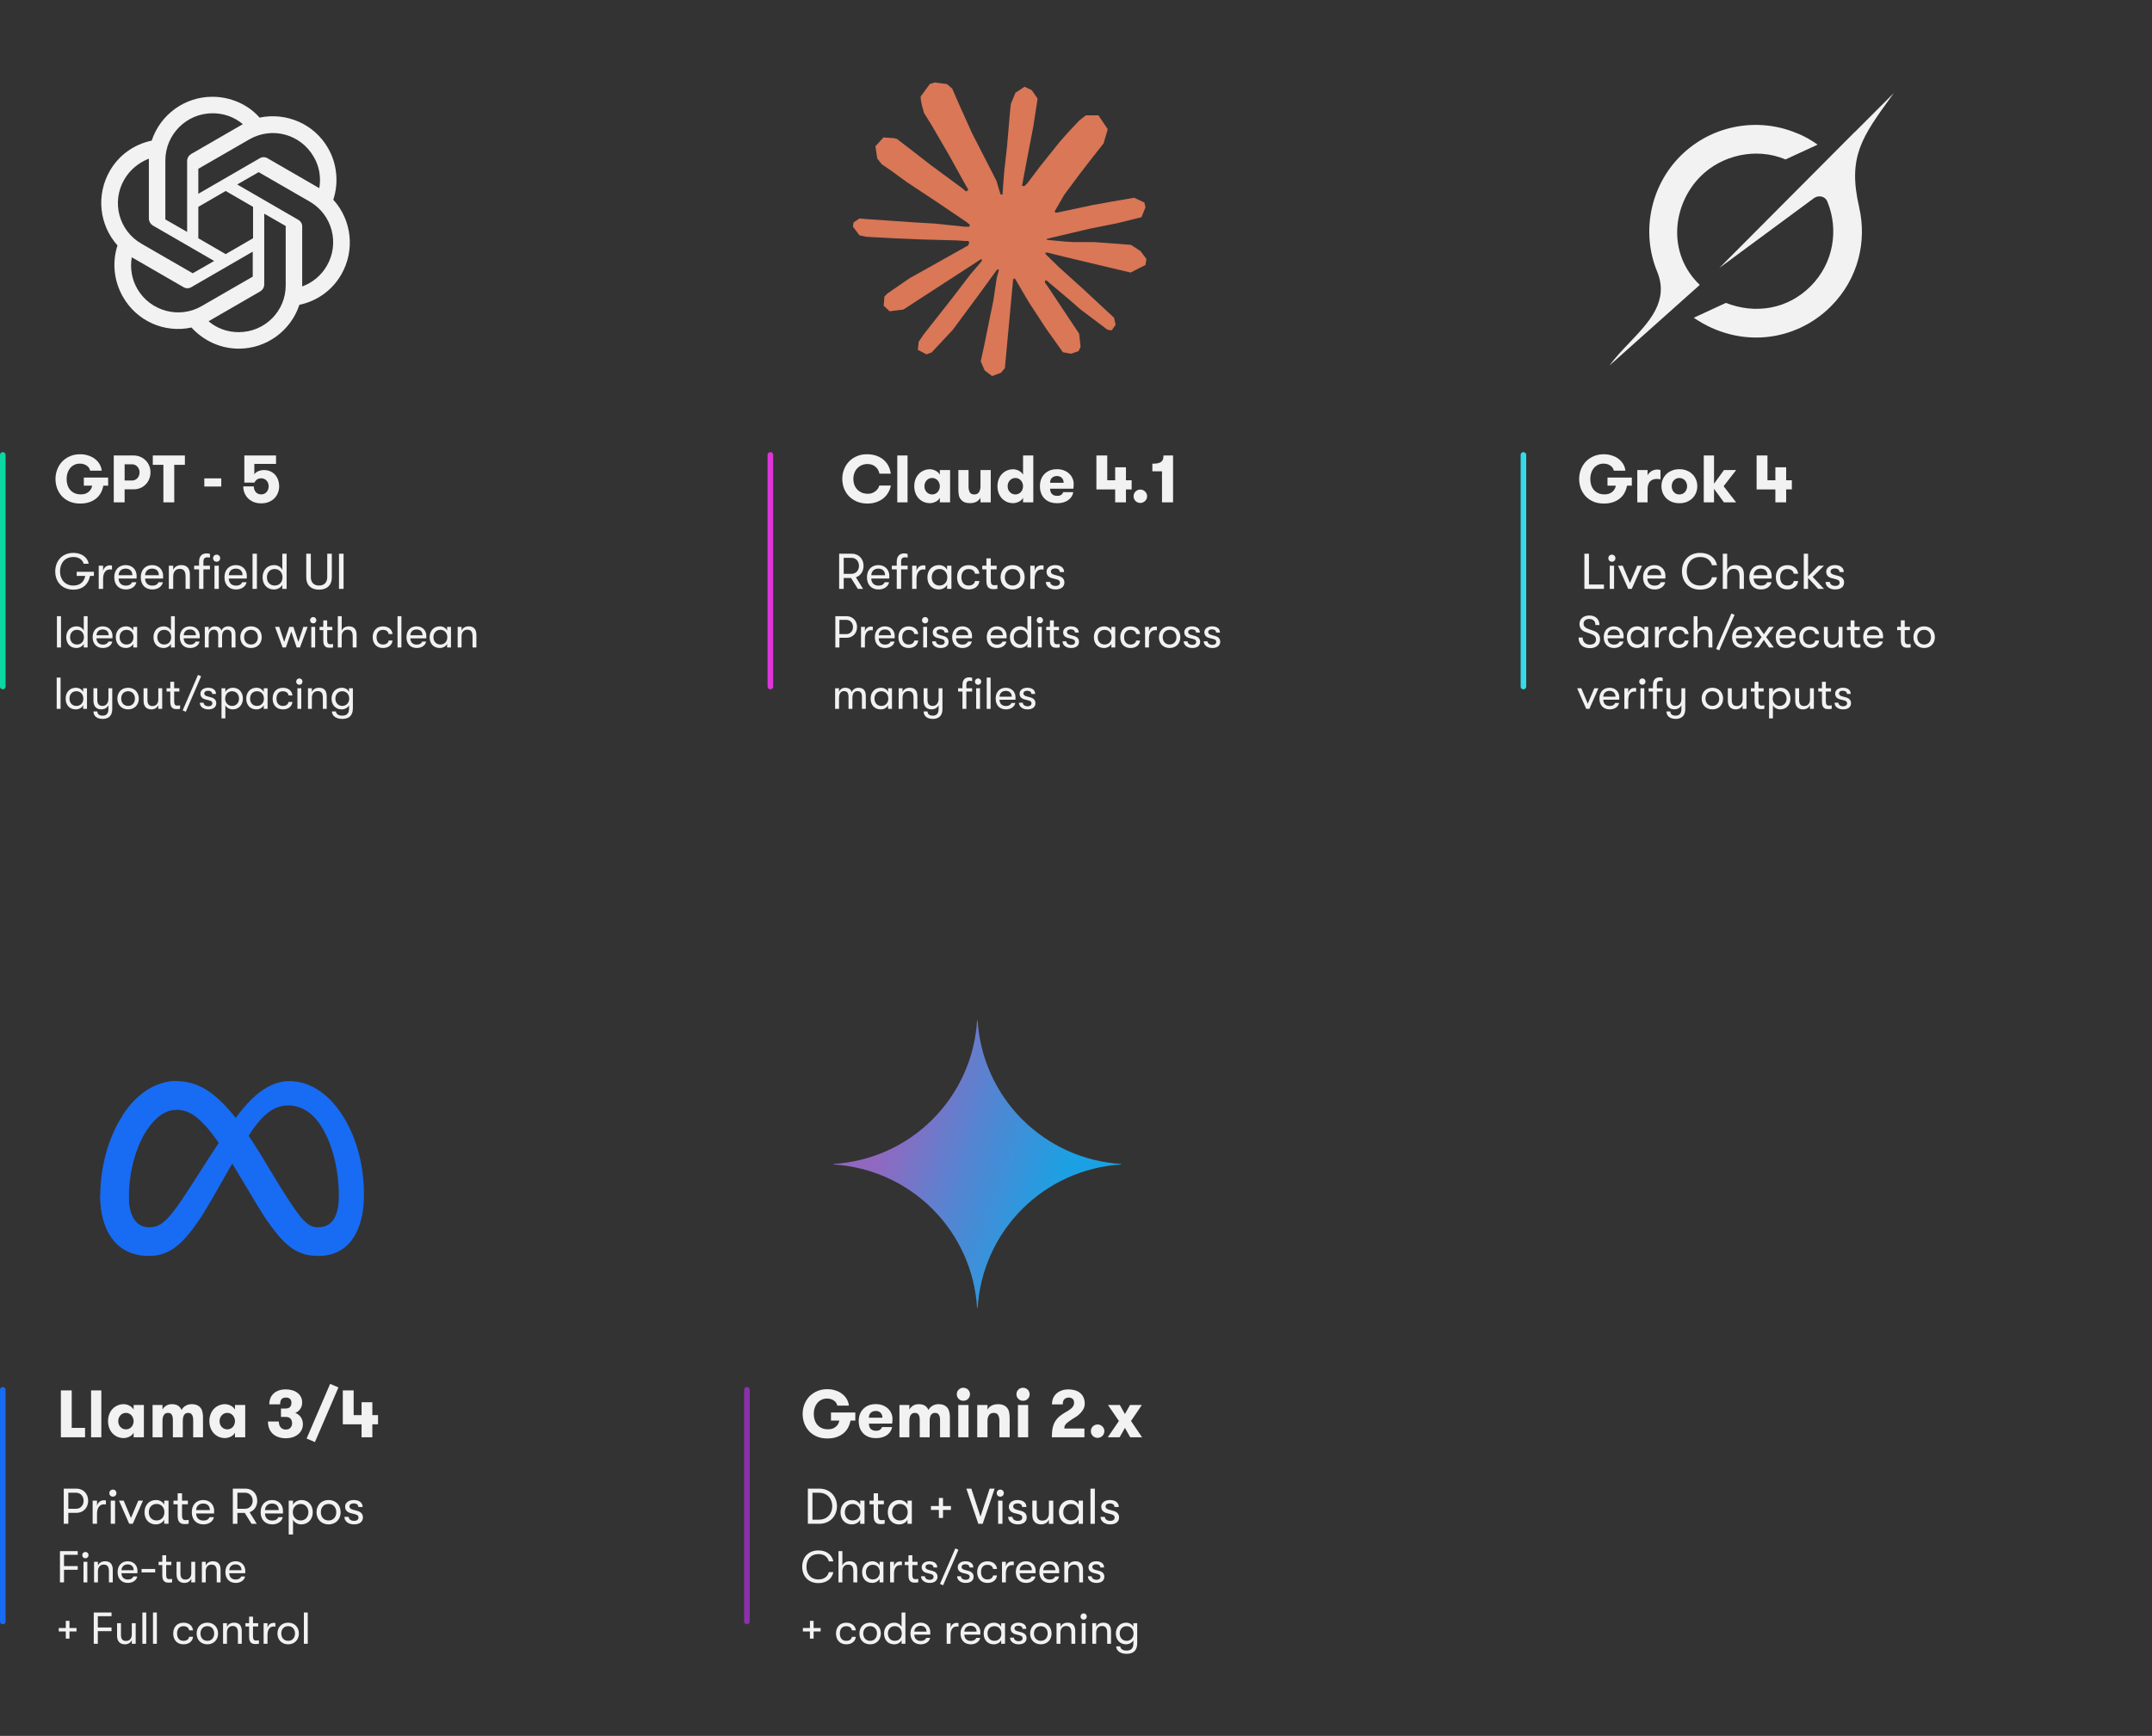 <svg fill="none" height="622" viewBox="0 0 771 622" width="771" xmlns="http://www.w3.org/2000/svg" xmlns:xlink="http://www.w3.org/1999/xlink"><rect x="0" y="0" width="771" height="622" fill="#333333" stroke="none"/><radialGradient id="a" cx="0" cy="0" gradientTransform="matrix(103.825 35.109 -281.245 831.705 308.894 407.527)" gradientUnits="userSpaceOnUse" r="1"><stop offset=".067" stop-color="#9168c0"/><stop offset=".343" stop-color="#5684d1"/><stop offset=".672" stop-color="#1ba1e3"/></radialGradient><clipPath id="b"><path d="m1 0h159.599v159.599h-159.599z"/></clipPath><clipPath id="c"><path d="m276 0h164.317v164.317h-164.317z"/></clipPath><clipPath id="d"><path d="m545.4 0h164.317v164.317h-164.317z"/></clipPath><clipPath id="e"><path d="m576.623 31.224h101.876v101.876h-101.876z"/></clipPath><clipPath id="f"><path d="m1 335h164.317v164.317h-164.317z"/></clipPath><clipPath id="g"><path d="m268 335h164.317v164.317h-164.317z"/></clipPath><clipPath id="h"><path d="m298.674 365.676h102.972v102.972h-102.972z"/></clipPath><g fill="#f2f2f2"><path d="m33.639 204.88v1.476h-1.386c-.54 2.97-2.61 4.932-5.994 4.932-4.032 0-6.48-2.862-6.462-6.516 0-3.582 2.268-6.66 6.534-6.66 2.952 0 5.112 1.674 5.436 3.888h-1.8c-.36-1.386-1.674-2.412-3.636-2.412-3.222 0-4.842 2.322-4.824 5.184-.018 2.808 1.764 5.04 4.752 5.04 2.376 0 3.834-1.242 4.284-3.456h-3.06v-1.476zm1.73 6.12v-8.298h1.566v1.89c.324-1.404 1.386-2.016 2.43-2.016.288 0 .558.018.756.072v1.44c-.27-.054-.486-.054-.774-.054-1.638 0-2.412 1.494-2.412 3.348v3.618zm13.584-4.608c0 .306 0 .54-.036.918h-6.426c.036 1.602 1.026 2.538 2.61 2.538 1.098 0 1.854-.432 2.196-1.224h1.566c-.288 1.53-1.818 2.592-3.762 2.592-2.556 0-4.158-1.692-4.158-4.374 0-2.628 1.62-4.356 4.086-4.356 2.34 0 3.924 1.62 3.924 3.906zm-6.462-.288h4.932c0-1.458-.9-2.358-2.412-2.358s-2.448.954-2.52 2.358zm15.954.288c0 .306 0 .54-.036.918h-6.426c.036 1.602 1.026 2.538 2.61 2.538 1.098 0 1.854-.432 2.196-1.224h1.566c-.288 1.53-1.818 2.592-3.762 2.592-2.556 0-4.158-1.692-4.158-4.374 0-2.628 1.62-4.356 4.086-4.356 2.34 0 3.924 1.62 3.924 3.906zm-6.462-.288h4.932c0-1.458-.9-2.358-2.412-2.358s-2.448.954-2.52 2.358zm8.505 4.896v-8.298h1.566v1.53c.45-1.062 1.458-1.746 2.898-1.746 2.034 0 3.078 1.188 3.078 3.402v5.112h-1.548v-4.428c0-1.854-.612-2.736-2.088-2.736-1.548 0-2.34 1.098-2.34 2.772v4.392zm10.829-9.738c0-2.592 1.746-2.97 2.646-2.97.54 0 .99.09 1.26.198v1.332c-.27-.072-.54-.126-.864-.126-.63 0-1.476.126-1.476 1.53v1.476h2.34v1.314h-2.34v6.984h-1.566v-6.984h-1.764v-1.314h1.764zm6.3-2.52c.738 0 1.26.576 1.26 1.278s-.522 1.26-1.26 1.26c-.756 0-1.278-.558-1.278-1.26s.522-1.278 1.278-1.278zm-.774 12.258v-8.298h1.548v8.298zm11.59-4.608c0 .306 0 .54-.036.918h-6.426c.036 1.602 1.026 2.538 2.61 2.538 1.098 0 1.854-.432 2.196-1.224h1.566c-.288 1.53-1.818 2.592-3.762 2.592-2.556 0-4.158-1.692-4.158-4.374 0-2.628 1.62-4.356 4.086-4.356 2.34 0 3.924 1.62 3.924 3.906zm-6.462-.288h4.932c0-1.458-.9-2.358-2.412-2.358s-2.448.954-2.52 2.358zm8.505 4.896v-12.6h1.566v12.6zm10.661-12.6h1.548v12.6h-1.548v-1.458c-.522 1.026-1.71 1.674-2.952 1.674-2.646 0-4.104-1.908-4.104-4.356s1.566-4.374 4.14-4.374c1.314 0 2.394.666 2.916 1.692zm-2.736 11.412c1.818 0 2.808-1.35 2.808-2.952s-.99-2.97-2.808-2.97c-1.71 0-2.772 1.26-2.772 2.97 0 1.692 1.062 2.952 2.772 2.952zm15.89 1.476c-2.772 0-4.572-1.548-4.572-4.428v-8.46h1.638v8.37c0 1.998 1.152 3.042 2.934 3.042 1.8 0 2.952-1.044 2.952-3.042v-8.37h1.638v8.46c0 2.88-1.8 4.428-4.59 4.428zm7.16-.288v-12.6h1.638v12.6z"/><path d="m20.393 232v-11.2h1.456v11.2zm9.616-11.2h1.376v11.2h-1.376v-1.296c-.464.912-1.52 1.488-2.624 1.488-2.352 0-3.648-1.696-3.648-3.872s1.392-3.888 3.68-3.888c1.168 0 2.128.592 2.592 1.504zm-2.432 10.144c1.616 0 2.496-1.2 2.496-2.624s-.88-2.64-2.496-2.64c-1.52 0-2.464 1.12-2.464 2.64 0 1.504.944 2.624 2.464 2.624zm12.733-3.04c0 .272 0 .48-.032.816h-5.712c.032 1.424.912 2.256 2.32 2.256.976 0 1.648-.384 1.952-1.088h1.392c-.256 1.36-1.616 2.304-3.344 2.304-2.272 0-3.696-1.504-3.696-3.888 0-2.336 1.44-3.872 3.632-3.872 2.08 0 3.488 1.44 3.488 3.472zm-5.744-.256h4.384c0-1.296-.8-2.096-2.144-2.096s-2.176.848-2.24 2.096zm10.569 4.544c-2.352 0-3.648-1.696-3.648-3.872s1.392-3.888 3.68-3.888c1.168 0 2.128.592 2.592 1.504v-1.312h1.376v7.376h-1.376v-1.296c-.464.912-1.52 1.488-2.624 1.488zm.192-1.248c1.616 0 2.496-1.2 2.496-2.624s-.88-2.64-2.496-2.64c-1.52 0-2.464 1.12-2.464 2.64 0 1.504.944 2.624 2.464 2.624zm15.932-10.144h1.376v11.2h-1.376v-1.296c-.464.912-1.52 1.488-2.624 1.488-2.352 0-3.648-1.696-3.648-3.872s1.392-3.888 3.68-3.888c1.168 0 2.128.592 2.592 1.504zm-2.432 10.144c1.616 0 2.496-1.2 2.496-2.624s-.88-2.64-2.496-2.64c-1.52 0-2.464 1.12-2.464 2.64 0 1.504.944 2.624 2.464 2.624zm12.733-3.04c0 .272 0 .48-.032.816h-5.712c.032 1.424.912 2.256 2.32 2.256.976 0 1.648-.384 1.952-1.088h1.392c-.256 1.36-1.616 2.304-3.344 2.304-2.272 0-3.696-1.504-3.696-3.888 0-2.336 1.44-3.872 3.632-3.872 2.08 0 3.488 1.44 3.488 3.472zm-5.744-.256h4.384c0-1.296-.8-2.096-2.144-2.096s-2.176.848-2.24 2.096zm7.56 4.352v-7.376h1.392v1.344c.272-.8 1.024-1.536 2.208-1.536 1.296 0 2.08.608 2.352 1.584.32-.88 1.232-1.584 2.384-1.584 1.984 0 2.656 1.28 2.656 2.896v4.672h-1.392v-4.4c0-1.392-.608-1.968-1.6-1.968-1.088 0-1.808.736-1.808 2.528v3.84h-1.392v-4.288c0-1.6-.688-2.08-1.584-2.08-1.136 0-1.824.8-1.824 2.528v3.84zm16.561.192c-2.4 0-3.84-1.728-3.84-3.872 0-2.16 1.44-3.888 3.84-3.888 2.384 0 3.84 1.728 3.84 3.888 0 2.144-1.456 3.872-3.84 3.872zm0-1.248c1.552 0 2.448-1.152 2.448-2.624 0-1.488-.896-2.64-2.448-2.64s-2.464 1.152-2.464 2.64c0 1.472.912 2.624 2.464 2.624zm11.322 1.056-2.72-7.376h1.52l1.76 5.392 1.808-5.392h1.488l1.792 5.392 1.776-5.392h1.52l-2.72 7.376h-1.184l-1.936-5.664-1.936 5.664zm10.962-8.64c-.672 0-1.136-.496-1.136-1.12s.464-1.136 1.136-1.136c.656 0 1.12.512 1.12 1.136s-.464 1.12-1.12 1.12zm-.688 8.64v-7.376h1.376v7.376zm6.869-1.152c.272 0 .72-.048.928-.096v1.232c-.272.064-.768.112-1.248.112-.864 0-2.256-.16-2.256-2.544v-3.76h-1.328v-1.168h1.328v-2.336h1.392v2.336h1.856v1.168h-1.856v3.456c0 1.408.48 1.6 1.184 1.6zm6.599-6.416c1.824 0 2.752 1.056 2.752 3.024v4.544h-1.392v-3.936c0-1.648-.528-2.432-1.856-2.432-1.376 0-2.08.976-2.08 2.464v3.904h-1.392v-11.2h1.392v5.184c.4-.944 1.296-1.552 2.576-1.552zm12.198 7.76c-2.272 0-3.664-1.584-3.664-3.872s1.392-3.872 3.664-3.872c1.984 0 3.264 1.088 3.44 2.736h-1.392c-.192-.976-.896-1.488-2.064-1.488-1.408 0-2.272.976-2.272 2.624 0 1.632.864 2.624 2.272 2.624 1.168 0 1.872-.512 2.064-1.44h1.392c-.176 1.616-1.456 2.688-3.44 2.688zm5.225-.192v-11.2h1.392v11.2zm10.325-4.096c0 .272 0 .48-.032.816h-5.712c.032 1.424.912 2.256 2.32 2.256.976 0 1.648-.384 1.952-1.088h1.392c-.256 1.36-1.616 2.304-3.344 2.304-2.272 0-3.696-1.504-3.696-3.888 0-2.336 1.44-3.872 3.632-3.872 2.08 0 3.488 1.44 3.488 3.472zm-5.744-.256h4.384c0-1.296-.8-2.096-2.144-2.096s-2.176.848-2.24 2.096zm10.568 4.544c-2.352 0-3.648-1.696-3.648-3.872s1.392-3.888 3.68-3.888c1.168 0 2.128.592 2.592 1.504v-1.312h1.376v7.376h-1.376v-1.296c-.464.912-1.52 1.488-2.624 1.488zm.192-1.248c1.616 0 2.496-1.2 2.496-2.624s-.88-2.64-2.496-2.64c-1.52 0-2.464 1.12-2.464 2.64 0 1.504.944 2.624 2.464 2.624zm6.206 1.056v-7.376h1.392v1.36c.4-.944 1.296-1.552 2.576-1.552 1.808 0 2.736 1.056 2.736 3.024v4.544h-1.376v-3.936c0-1.648-.544-2.432-1.856-2.432-1.376 0-2.08.976-2.08 2.464v3.904zm-143.657 22v-11.2h1.392v11.2zm6.853.192c-2.352 0-3.648-1.696-3.648-3.872s1.392-3.888 3.68-3.888c1.168 0 2.128.592 2.592 1.504v-1.312h1.376v7.376h-1.376v-1.296c-.464.912-1.52 1.488-2.624 1.488zm.192-1.248c1.616 0 2.496-1.2 2.496-2.624s-.88-2.64-2.496-2.64c-1.52 0-2.464 1.12-2.464 2.64 0 1.504.944 2.624 2.464 2.624zm11.485-6.32h1.376v7.52c0 1.168-.352 2.064-.992 2.656-.592.512-1.408.8-2.416.8-1.056 0-1.92-.272-2.496-.768-.528-.448-.816-1.088-.832-1.904h1.392c.064.896.544 1.504 1.92 1.504 1.248 0 2.048-.704 2.048-2.384v-1.376c-.432.896-1.312 1.504-2.56 1.504-1.92 0-2.8-1.28-2.8-3.152v-4.4h1.376v4.112c0 1.312.432 2.208 1.888 2.208 1.424 0 2.096-1.2 2.096-2.528zm7.046 7.568c-2.4 0-3.84-1.728-3.84-3.872 0-2.16 1.44-3.888 3.84-3.888 2.384 0 3.84 1.728 3.84 3.888 0 2.144-1.456 3.872-3.84 3.872zm0-1.248c1.552 0 2.448-1.152 2.448-2.624 0-1.488-.896-2.64-2.448-2.64s-2.464 1.152-2.464 2.64c0 1.472.912 2.624 2.464 2.624zm8.347 1.248c-1.648 0-2.8-.992-2.8-3.024v-4.544h1.392v4.224c0 1.296.48 2.144 1.792 2.144 1.52 0 2.096-1.152 2.096-2.336v-4.032h1.392v7.376h-1.392v-1.344c-.4.912-1.264 1.536-2.48 1.536zm9.352-1.344c.272 0 .72-.048.928-.096v1.232c-.272.064-.768.112-1.248.112-.864 0-2.256-.16-2.256-2.544v-3.76h-1.328v-1.168h1.328v-2.336h1.392v2.336h1.856v1.168h-1.856v3.456c0 1.408.48 1.6 1.184 1.6zm2.978 2.192-1.12-.496 5.488-12.72 1.12.496zm8.07-.848c-1.808 0-3.056-1.04-3.056-2.4h1.376c0 .72.672 1.28 1.76 1.28.816 0 1.36-.4 1.36-1.056 0-.496-.224-.832-1.104-1.056l-1.504-.384c-1.088-.304-1.664-1.008-1.664-2.032 0-1.248 1.152-2.112 2.752-2.112 1.76 0 2.832.848 2.832 2.224h-1.36c0-.704-.56-1.152-1.52-1.152-.768 0-1.328.368-1.328.976 0 .464.272.8 1.072 1.024l1.52.416c1.088.304 1.712 1.024 1.712 2.048 0 1.408-1.104 2.224-2.848 2.224zm8.819-7.76c2.112 0 3.568 1.584 3.568 3.888 0 2.256-1.52 3.872-3.648 3.872-1.136 0-2.16-.576-2.64-1.488v4.704h-1.376v-10.784h1.376v1.312c.48-.928 1.536-1.504 2.72-1.504zm-.272 6.512c1.424 0 2.448-1.088 2.448-2.624s-1.024-2.64-2.448-2.64c-1.472 0-2.512 1.088-2.512 2.64 0 1.536 1.04 2.624 2.512 2.624zm8.685 1.248c-2.352 0-3.648-1.696-3.648-3.872s1.392-3.888 3.68-3.888c1.168 0 2.128.592 2.592 1.504v-1.312h1.376v7.376h-1.376v-1.296c-.464.912-1.52 1.488-2.624 1.488zm.192-1.248c1.616 0 2.496-1.2 2.496-2.624s-.88-2.64-2.496-2.64c-1.52 0-2.464 1.12-2.464 2.64 0 1.504.944 2.624 2.464 2.624zm9.277 1.248c-2.272 0-3.664-1.584-3.664-3.872s1.392-3.872 3.664-3.872c1.984 0 3.264 1.088 3.44 2.736h-1.392c-.192-.976-.896-1.488-2.064-1.488-1.408 0-2.272.976-2.272 2.624 0 1.632.864 2.624 2.272 2.624 1.168 0 1.872-.512 2.064-1.44h1.392c-.176 1.616-1.456 2.688-3.44 2.688zm5.913-8.832c-.672 0-1.136-.496-1.136-1.12s.464-1.136 1.136-1.136c.656 0 1.12.512 1.12 1.136s-.464 1.12-1.12 1.12zm-.688 8.64v-7.376h1.376v7.376zm3.782 0v-7.376h1.392v1.36c.4-.944 1.296-1.552 2.576-1.552 1.808 0 2.736 1.056 2.736 3.024v4.544h-1.376v-3.936c0-1.648-.544-2.432-1.856-2.432-1.376 0-2.08.976-2.08 2.464v3.904zm14.711-7.376h1.376v7.184c0 1.408-.448 2.464-1.28 3.104-.624.464-1.488.688-2.544.688-1.008 0-1.952-.24-2.624-.72-.656-.464-1.056-1.152-1.088-1.952h1.456c.096.864.832 1.504 2.24 1.504 1.6 0 2.464-.768 2.464-2.528v-1.2c-.464.928-1.552 1.488-2.624 1.488-2.256 0-3.648-1.696-3.648-3.872 0-2.192 1.488-3.888 3.68-3.888 1.136 0 2.128.56 2.592 1.504zm-2.432 6.32c1.552 0 2.496-1.184 2.496-2.624 0-1.456-.944-2.64-2.496-2.64-1.472 0-2.464 1.12-2.464 2.64 0 1.504 1.008 2.624 2.464 2.624z"/><path d="m30.033 171.12h8.712v2.904h-1.728c-.176.96-.48 1.832-.912 2.616s-1 1.456-1.704 2.016-1.536 1-2.496 1.32c-.944.304-2.016.456-3.216.456-1.408 0-2.664-.24-3.768-.72-1.088-.48-2.008-1.12-2.76-1.92-.736-.816-1.304-1.752-1.704-2.808-.384-1.072-.576-2.2-.576-3.384 0-1.152.2-2.256.6-3.312.4-1.072.976-2.016 1.728-2.832.768-.816 1.696-1.464 2.784-1.944 1.088-.496 2.32-.744 3.696-.744 1.104 0 2.112.16 3.024.48.928.304 1.728.728 2.4 1.272.672.528 1.208 1.152 1.608 1.872.4.704.64 1.456.72 2.256h-4.152c-.064-.336-.192-.656-.384-.96s-.448-.568-.768-.792c-.304-.24-.664-.424-1.08-.552-.416-.144-.88-.216-1.392-.216-.8 0-1.496.152-2.088.456s-1.096.712-1.512 1.224c-.4.512-.704 1.104-.912 1.776-.192.656-.288 1.336-.288 2.04 0 .752.104 1.464.312 2.136.208.656.52 1.24.936 1.752.432.496.968.896 1.608 1.2.656.288 1.416.432 2.28.432.592 0 1.12-.08 1.584-.24.464-.176.864-.408 1.2-.696s.608-.616.816-.984c.208-.384.344-.784.408-1.2h-2.976zm10.727-7.92h7.032c.928 0 1.768.168 2.52.504.752.32 1.392.76 1.92 1.32.544.544.96 1.184 1.248 1.92s.432 1.512.432 2.328-.144 1.592-.432 2.328-.704 1.384-1.248 1.944c-.528.544-1.168.984-1.92 1.32-.752.32-1.592.48-2.52.48h-3.144v4.656h-3.888zm6.552 8.976c.4 0 .768-.08 1.104-.24s.616-.368.84-.624c.24-.272.424-.584.552-.936s.192-.72.192-1.104-.064-.752-.192-1.104-.312-.656-.552-.912c-.224-.272-.504-.488-.84-.648s-.704-.24-1.104-.24h-2.664v5.808zm11.226-5.616h-3.792v-3.36h11.496v3.36h-3.816v13.44h-3.888zm20.735 7.776h-6.072v-2.928h6.072zm8.269-11.136h11.352v3.024h-7.776v3.744c.16-.256.368-.48.624-.672s.536-.352.84-.48c.32-.128.64-.224.96-.288.336-.064.664-.096.984-.096.928 0 1.736.168 2.424.504.688.32 1.256.752 1.704 1.296.464.544.808 1.168 1.032 1.872.224.688.336 1.4.336 2.136 0 .832-.152 1.624-.456 2.376-.288.736-.712 1.384-1.272 1.944-.544.544-1.216.984-2.016 1.32-.8.32-1.704.48-2.712.48-.992 0-1.888-.16-2.688-.48-.784-.336-1.456-.776-2.016-1.32-.544-.56-.968-1.208-1.272-1.944-.288-.736-.432-1.512-.432-2.328h3.768c0 .784.232 1.456.696 2.016.48.56 1.128.84 1.944.84.416 0 .784-.072 1.104-.216.336-.16.616-.368.84-.624.24-.272.424-.584.552-.936s.192-.728.192-1.128c0-.384-.064-.744-.192-1.08-.112-.352-.288-.656-.528-.912-.224-.272-.504-.48-.84-.624-.32-.16-.688-.24-1.104-.24-.576 0-1.064.128-1.464.384-.384.256-.704.64-.96 1.152h-3.624z"/></g><path d="m1 246v-83" stroke="#0bd8a2" stroke-linecap="round" stroke-linejoin="round" stroke-width="2"/><g clip-path="url(#b)"><path d="m119.412 71.555c2.005-6.127 1.336-12.926-1.895-18.494-4.9-8.579-14.82-12.926-24.51-10.92-4.232-4.79-10.473-7.463-16.936-7.463-9.916 0-18.605 6.352-21.726 15.71-6.352 1.337-11.81 5.237-15.041 10.92-4.9 8.579-3.789 19.273 2.784 26.63-2.005 6.241-1.226 12.926 2.005 18.495 4.9 8.578 14.82 13.036 24.51 10.92 4.347 4.79 10.473 7.578 16.936 7.578 9.915 0 18.605-6.352 21.726-15.71 6.352-1.337 11.81-5.236 15.042-10.92 4.9-8.579 3.789-19.388-2.895-26.741zm-33.873 47.466c-4.011 0-7.8-1.337-10.81-3.9.111-.111.447-.221.558-.336l17.937-10.363c.89-.558 1.448-1.447 1.448-2.563v-25.293l7.578 4.347c.111 0 .111.111.111.221v20.947c.11 9.357-7.464 16.936-16.826 16.936zm-36.325-15.489c-2.005-3.452-2.674-7.463-2.005-11.363.111.111.336.221.558.336l17.937 10.363c.89.558 2.005.558 2.895 0l21.951-12.7v8.8c0 .111 0 .221-.111.221l-18.162 10.473c-8.021 4.679-18.384 1.895-23.062-6.126zm-4.679-39.219c2.005-3.453 5.126-6.016 8.8-7.463v21.394c0 1.005.558 2.005 1.448 2.563l21.951 12.7-7.578 4.347c-.111 0-.221.111-.221 0l-18.162-10.473c-8.247-4.679-10.92-15.041-6.241-23.063zm62.397 14.484-21.951-12.7 7.578-4.347c.111 0 .221-.111.221 0l18.163 10.473c8.131 4.679 10.809 15.041 6.126 23.062-2.005 3.453-5.126 6.015-8.8 7.352v-21.283c.111-1.005-.447-2.005-1.337-2.563zm7.463-11.363c-.11-.111-.336-.221-.557-.336l-17.937-10.363c-.89-.558-2.005-.558-2.895 0l-21.951 12.7v-8.8c0-.111 0-.221.111-.221l18.162-10.473c8.132-4.679 18.383-1.895 23.062 6.241 2.005 3.342 2.674 7.353 2.005 11.252zm-47.466 15.599-7.578-4.347c-.111 0-.111-.111-.111-.221v-20.947c0-9.358 7.578-16.936 16.936-16.936 4.011 0 7.8 1.337 10.81 3.9-.111.111-.336.221-.558.336l-17.937 10.363c-.89.558-1.448 1.448-1.448 2.563v25.293h-.111zm4.125-8.915 9.805-5.684 9.805 5.684v11.252l-9.805 5.684-9.805-5.684z" fill="#f2f2f2"/></g><path d="m276 246v-83" stroke="#dd35d9" stroke-linecap="round" stroke-linejoin="round" stroke-width="2"/><path d="m309.389 202.756c0 1.98-1.08 3.528-2.736 4.104l2.556 4.14h-1.872l-2.43-3.906h-2.628v3.906h-1.638v-12.6h4.518c2.466 0 4.23 1.818 4.23 4.356zm-7.11-2.88v5.742h2.79c1.548 0 2.682-1.206 2.682-2.862 0-1.674-1.134-2.88-2.682-2.88zm16.339 6.516c0 .306 0 .54-.036.918h-6.426c.036 1.602 1.026 2.538 2.61 2.538 1.098 0 1.854-.432 2.196-1.224h1.566c-.288 1.53-1.818 2.592-3.762 2.592-2.556 0-4.158-1.692-4.158-4.374 0-2.628 1.62-4.356 4.086-4.356 2.34 0 3.924 1.62 3.924 3.906zm-6.462-.288h4.932c0-1.458-.9-2.358-2.412-2.358s-2.448.954-2.52 2.358zm12.163-6.408c-.63 0-1.476.126-1.476 1.53v1.476h2.34v1.314h-2.34v6.984h-1.566v-6.984h-1.764v-1.314h1.764v-1.44c0-2.592 1.746-2.97 2.646-2.97.54 0 .99.09 1.26.198v1.332c-.27-.072-.54-.126-.864-.126zm2.476 11.304v-8.298h1.566v1.89c.324-1.404 1.386-2.016 2.43-2.016.288 0 .558.018.756.072v1.44c-.27-.054-.486-.054-.774-.054-1.638 0-2.412 1.494-2.412 3.348v3.618zm9.573.216c-2.646 0-4.104-1.908-4.104-4.356s1.566-4.374 4.14-4.374c1.314 0 2.394.666 2.916 1.692v-1.476h1.548v8.298h-1.548v-1.458c-.522 1.026-1.71 1.674-2.952 1.674zm.216-1.404c1.818 0 2.808-1.35 2.808-2.952s-.99-2.97-2.808-2.97c-1.71 0-2.772 1.26-2.772 2.97 0 1.692 1.062 2.952 2.772 2.952zm10.437 1.404c-2.556 0-4.122-1.782-4.122-4.356s1.566-4.356 4.122-4.356c2.232 0 3.672 1.224 3.87 3.078h-1.566c-.216-1.098-1.008-1.674-2.322-1.674-1.584 0-2.556 1.098-2.556 2.952 0 1.836.972 2.952 2.556 2.952 1.314 0 2.106-.576 2.322-1.62h1.566c-.198 1.818-1.638 3.024-3.87 3.024zm9.282-1.512c.306 0 .81-.054 1.044-.108v1.386c-.306.072-.864.126-1.404.126-.972 0-2.538-.18-2.538-2.862v-4.23h-1.494v-1.314h1.494v-2.628h1.566v2.628h2.088v1.314h-2.088v3.888c0 1.584.54 1.8 1.332 1.8zm6.49 1.512c-2.7 0-4.32-1.944-4.32-4.356 0-2.43 1.62-4.374 4.32-4.374 2.682 0 4.32 1.944 4.32 4.374 0 2.412-1.638 4.356-4.32 4.356zm0-1.404c1.746 0 2.754-1.296 2.754-2.952 0-1.674-1.008-2.97-2.754-2.97s-2.772 1.296-2.772 2.97c0 1.656 1.026 2.952 2.772 2.952zm6.33 1.188v-8.298h1.566v1.89c.324-1.404 1.386-2.016 2.43-2.016.288 0 .558.018.756.072v1.44c-.27-.054-.486-.054-.774-.054-1.638 0-2.412 1.494-2.412 3.348v3.618zm9.013.216c-2.034 0-3.438-1.17-3.438-2.7h1.548c0 .81.756 1.44 1.98 1.44.918 0 1.53-.45 1.53-1.188 0-.558-.252-.936-1.242-1.188l-1.692-.432c-1.224-.342-1.872-1.134-1.872-2.286 0-1.404 1.296-2.376 3.096-2.376 1.98 0 3.186.954 3.186 2.502h-1.53c0-.792-.63-1.296-1.71-1.296-.864 0-1.494.414-1.494 1.098 0 .522.306.9 1.206 1.152l1.71.468c1.224.342 1.926 1.152 1.926 2.304 0 1.584-1.242 2.502-3.204 2.502z" fill="#f2f2f2"/><path d="m303.296 220.8c2.192 0 3.76 1.616 3.76 3.872 0 2.24-1.568 3.856-3.76 3.856h-2.56v3.472h-1.456v-11.2zm-.08 6.416c1.376 0 2.384-1.072 2.384-2.544 0-1.488-1.008-2.56-2.384-2.56h-2.48v5.104zm5.265 4.784v-7.376h1.392v1.68c.288-1.248 1.232-1.792 2.16-1.792.256 0 .496.016.672.064v1.28c-.24-.048-.432-.048-.688-.048-1.456 0-2.144 1.328-2.144 2.976v3.216zm12.075-4.096c0 .272 0 .48-.032.816h-5.712c.032 1.424.912 2.256 2.32 2.256.976 0 1.648-.384 1.952-1.088h1.392c-.256 1.36-1.616 2.304-3.344 2.304-2.272 0-3.696-1.504-3.696-3.888 0-2.336 1.44-3.872 3.632-3.872 2.08 0 3.488 1.44 3.488 3.472zm-5.744-.256h4.384c0-1.296-.8-2.096-2.144-2.096s-2.176.848-2.24 2.096zm10.726 4.544c-2.272 0-3.664-1.584-3.664-3.872s1.392-3.872 3.664-3.872c1.984 0 3.264 1.088 3.44 2.736h-1.392c-.192-.976-.896-1.488-2.064-1.488-1.408 0-2.272.976-2.272 2.624 0 1.632.864 2.624 2.272 2.624 1.168 0 1.872-.512 2.064-1.44h1.392c-.176 1.616-1.456 2.688-3.44 2.688zm5.913-8.832c-.672 0-1.136-.496-1.136-1.12s.464-1.136 1.136-1.136c.656 0 1.12.512 1.12 1.136s-.464 1.12-1.12 1.12zm-.688 8.64v-7.376h1.376v7.376zm6.245.192c-1.808 0-3.056-1.04-3.056-2.4h1.376c0 .72.672 1.28 1.76 1.28.816 0 1.36-.4 1.36-1.056 0-.496-.224-.832-1.104-1.056l-1.504-.384c-1.088-.304-1.664-1.008-1.664-2.032 0-1.248 1.152-2.112 2.752-2.112 1.76 0 2.832.848 2.832 2.224h-1.36c0-.704-.56-1.152-1.52-1.152-.768 0-1.328.368-1.328.976 0 .464.272.8 1.072 1.024l1.52.416c1.088.304 1.712 1.024 1.712 2.048 0 1.408-1.104 2.224-2.848 2.224zm11.251-4.288c0 .272 0 .48-.032.816h-5.712c.032 1.424.912 2.256 2.32 2.256.976 0 1.648-.384 1.952-1.088h1.392c-.256 1.36-1.616 2.304-3.344 2.304-2.272 0-3.696-1.504-3.696-3.888 0-2.336 1.44-3.872 3.632-3.872 2.08 0 3.488 1.44 3.488 3.472zm-5.744-.256h4.384c0-1.296-.8-2.096-2.144-2.096s-2.176.848-2.24 2.096zm18.135.256c0 .272 0 .48-.032.816h-5.712c.032 1.424.912 2.256 2.32 2.256.976 0 1.648-.384 1.952-1.088h1.392c-.256 1.36-1.616 2.304-3.344 2.304-2.272 0-3.696-1.504-3.696-3.888 0-2.336 1.44-3.872 3.632-3.872 2.08 0 3.488 1.44 3.488 3.472zm-5.744-.256h4.384c0-1.296-.8-2.096-2.144-2.096s-2.176.848-2.24 2.096zm13.193-6.848h1.376v11.2h-1.376v-1.296c-.464.912-1.52 1.488-2.624 1.488-2.352 0-3.648-1.696-3.648-3.872s1.392-3.888 3.68-3.888c1.168 0 2.128.592 2.592 1.504zm-2.432 10.144c1.616 0 2.496-1.2 2.496-2.624s-.88-2.64-2.496-2.64c-1.52 0-2.464 1.12-2.464 2.64 0 1.504.944 2.624 2.464 2.624zm6.893-7.584c-.672 0-1.136-.496-1.136-1.12s.464-1.136 1.136-1.136c.656 0 1.12.512 1.12 1.136s-.464 1.12-1.12 1.12zm-.688 8.64v-7.376h1.376v7.376zm6.869-1.152c.272 0 .72-.048.928-.096v1.232c-.272.064-.768.112-1.248.112-.864 0-2.256-.16-2.256-2.544v-3.76h-1.328v-1.168h1.328v-2.336h1.392v2.336h1.856v1.168h-1.856v3.456c0 1.408.48 1.6 1.184 1.6zm4.986 1.344c-1.808 0-3.056-1.04-3.056-2.4h1.376c0 .72.672 1.28 1.76 1.28.816 0 1.36-.4 1.36-1.056 0-.496-.224-.832-1.105-1.056l-1.503-.384c-1.088-.304-1.664-1.008-1.664-2.032 0-1.248 1.152-2.112 2.752-2.112 1.76 0 2.832.848 2.832 2.224h-1.36c0-.704-.56-1.152-1.52-1.152-.768 0-1.328.368-1.328.976 0 .464.272.8 1.072 1.024l1.52.416c1.088.304 1.712 1.024 1.712 2.048 0 1.408-1.104 2.224-2.848 2.224zm11.826 0c-2.352 0-3.648-1.696-3.648-3.872s1.392-3.888 3.68-3.888c1.168 0 2.128.592 2.592 1.504v-1.312h1.376v7.376h-1.376v-1.296c-.464.912-1.52 1.488-2.624 1.488zm.192-1.248c1.616 0 2.496-1.2 2.496-2.624s-.88-2.64-2.496-2.64c-1.52 0-2.464 1.12-2.464 2.64 0 1.504.944 2.624 2.464 2.624zm9.277 1.248c-2.272 0-3.664-1.584-3.664-3.872s1.392-3.872 3.664-3.872c1.984 0 3.264 1.088 3.44 2.736h-1.392c-.192-.976-.896-1.488-2.064-1.488-1.408 0-2.272.976-2.272 2.624 0 1.632.864 2.624 2.272 2.624 1.168 0 1.872-.512 2.064-1.44h1.392c-.176 1.616-1.456 2.688-3.44 2.688zm5.225-.192v-7.376h1.392v1.68c.288-1.248 1.232-1.792 2.16-1.792.256 0 .496.016.672.064v1.28c-.24-.048-.432-.048-.688-.048-1.456 0-2.144 1.328-2.144 2.976v3.216zm8.795.192c-2.4 0-3.84-1.728-3.84-3.872 0-2.16 1.44-3.888 3.84-3.888 2.384 0 3.84 1.728 3.84 3.888 0 2.144-1.456 3.872-3.84 3.872zm0-1.248c1.552 0 2.448-1.152 2.448-2.624 0-1.488-.896-2.64-2.448-2.64s-2.464 1.152-2.464 2.64c0 1.472.912 2.624 2.464 2.624zm8.091 1.248c-1.808 0-3.056-1.04-3.056-2.4h1.376c0 .72.672 1.28 1.76 1.28.816 0 1.36-.4 1.36-1.056 0-.496-.224-.832-1.104-1.056l-1.504-.384c-1.088-.304-1.664-1.008-1.664-2.032 0-1.248 1.152-2.112 2.752-2.112 1.76 0 2.832.848 2.832 2.224h-1.36c0-.704-.56-1.152-1.52-1.152-.768 0-1.328.368-1.328.976 0 .464.272.8 1.072 1.024l1.52.416c1.088.304 1.712 1.024 1.712 2.048 0 1.408-1.104 2.224-2.848 2.224zm7.187 0c-1.808 0-3.056-1.04-3.056-2.4h1.376c0 .72.672 1.28 1.76 1.28.816 0 1.36-.4 1.36-1.056 0-.496-.224-.832-1.104-1.056l-1.504-.384c-1.088-.304-1.664-1.008-1.664-2.032 0-1.248 1.152-2.112 2.752-2.112 1.76 0 2.832.848 2.832 2.224h-1.36c0-.704-.56-1.152-1.52-1.152-.768 0-1.328.368-1.328.976 0 .464.272.8 1.072 1.024l1.52.416c1.088.304 1.712 1.024 1.712 2.048 0 1.408-1.104 2.224-2.848 2.224zm-135.12 21.808v-7.376h1.392v1.344c.272-.8 1.024-1.536 2.208-1.536 1.296 0 2.08.608 2.352 1.584.32-.88 1.232-1.584 2.384-1.584 1.984 0 2.656 1.28 2.656 2.896v4.672h-1.392v-4.4c0-1.392-.608-1.968-1.6-1.968-1.088 0-1.808.736-1.808 2.528v3.84h-1.392v-4.288c0-1.6-.688-2.08-1.584-2.08-1.136 0-1.824.8-1.824 2.528v3.84zm16.369.192c-2.352 0-3.648-1.696-3.648-3.872s1.391-3.888 3.68-3.888c1.168 0 2.128.592 2.592 1.504v-1.312h1.376v7.376h-1.376v-1.296c-.464.912-1.52 1.488-2.624 1.488zm.192-1.248c1.616 0 2.496-1.2 2.496-2.624s-.88-2.64-2.496-2.64c-1.52 0-2.464 1.12-2.464 2.64 0 1.504.944 2.624 2.464 2.624zm6.205 1.056v-7.376h1.392v1.36c.4-.944 1.296-1.552 2.576-1.552 1.808 0 2.736 1.056 2.736 3.024v4.544h-1.376v-3.936c0-1.648-.544-2.432-1.856-2.432-1.376 0-2.08.976-2.08 2.464v3.904zm14.311-7.376h1.376v7.52c0 1.168-.352 2.064-.992 2.656-.592.512-1.408.8-2.416.8-1.056 0-1.92-.272-2.496-.768-.528-.448-.816-1.088-.832-1.904h1.392c.064.896.544 1.504 1.92 1.504 1.248 0 2.048-.704 2.048-2.384v-1.376c-.432.896-1.312 1.504-2.56 1.504-1.92 0-2.8-1.28-2.8-3.152v-4.4h1.376v4.112c0 1.312.432 2.208 1.888 2.208 1.424 0 2.096-1.2 2.096-2.528zm8.549-1.28c0-2.304 1.552-2.64 2.352-2.64.48 0 .88.08 1.12.176v1.184c-.24-.064-.48-.112-.768-.112-.56 0-1.312.112-1.312 1.36v1.312h2.08v1.168h-2.08v6.208h-1.392v-6.208h-1.568v-1.168h1.568zm5.6-2.24c.656 0 1.12.512 1.12 1.136s-.464 1.12-1.12 1.12c-.672 0-1.136-.496-1.136-1.12s.464-1.136 1.136-1.136zm-.688 10.896v-7.376h1.376v7.376zm3.775 0v-11.2h1.392v11.2zm10.324-4.096c0 .272 0 .48-.032.816h-5.712c.032 1.424.912 2.256 2.32 2.256.976 0 1.648-.384 1.952-1.088h1.392c-.256 1.36-1.616 2.304-3.344 2.304-2.272 0-3.696-1.504-3.696-3.888 0-2.336 1.44-3.872 3.632-3.872 2.08 0 3.488 1.44 3.488 3.472zm-5.744-.256h4.384c0-1.296-.8-2.096-2.144-2.096s-2.176.848-2.24 2.096zm10.024 4.544c-1.808 0-3.056-1.04-3.056-2.4h1.376c0 .72.672 1.28 1.76 1.28.816 0 1.36-.4 1.36-1.056 0-.496-.224-.832-1.104-1.056l-1.504-.384c-1.088-.304-1.664-1.008-1.664-2.032 0-1.248 1.152-2.112 2.752-2.112 1.76 0 2.832.848 2.832 2.224h-1.36c0-.704-.56-1.152-1.52-1.152-.768 0-1.328.368-1.328.976 0 .464.272.8 1.072 1.024l1.52.416c1.088.304 1.712 1.024 1.712 2.048 0 1.408-1.104 2.224-2.848 2.224z" fill="#f2f2f2"/><path d="m319.168 173.976c-.16.896-.472 1.736-.936 2.52-.448.784-1.032 1.472-1.752 2.064-.72.576-1.56 1.032-2.52 1.368s-2.016.504-3.168.504c-1.424 0-2.696-.24-3.816-.72-1.104-.48-2.048-1.12-2.832-1.92-.768-.816-1.36-1.76-1.776-2.832-.4-1.072-.6-2.2-.6-3.384 0-1.152.2-2.256.6-3.312s.976-1.992 1.728-2.808c.768-.816 1.696-1.464 2.784-1.944 1.088-.496 2.32-.744 3.696-.744 1.296 0 2.448.184 3.456.552 1.024.368 1.888.864 2.592 1.488.72.624 1.288 1.36 1.704 2.208s.688 1.752.816 2.712h-4.056c-.096-.496-.264-.952-.504-1.368-.224-.416-.52-.776-.888-1.08-.352-.32-.776-.568-1.272-.744-.48-.176-1.016-.264-1.608-.264-.816 0-1.544.152-2.184.456-.624.288-1.152.68-1.584 1.176-.432.48-.76 1.04-.984 1.68s-.336 1.304-.336 1.992c0 .736.112 1.432.336 2.088.24.64.584 1.208 1.032 1.704.464.48 1.016.864 1.656 1.152.656.272 1.408.408 2.256.408.48 0 .936-.072 1.368-.216.432-.16.824-.368 1.176-.624.368-.272.68-.584.936-.936.256-.368.44-.76.552-1.176zm2.306-10.776h3.672v16.8h-3.672zm12.485 13.968c.416 0 .792-.08 1.128-.24s.624-.368.864-.624c.24-.272.424-.584.552-.936.144-.368.216-.752.216-1.152s-.072-.776-.216-1.128c-.128-.352-.312-.664-.552-.936s-.528-.488-.864-.648-.712-.24-1.128-.24-.792.08-1.128.24-.624.376-.864.648-.432.584-.576.936c-.128.352-.192.728-.192 1.128s.064.784.192 1.152c.144.352.336.664.576.936.24.256.528.464.864.624s.712.24 1.128.24zm6.432-8.736v11.568h-3.672v-1.632c-.144.272-.336.528-.576.768-.24.224-.52.424-.84.6-.304.16-.64.288-1.008.384-.368.112-.736.168-1.104.168-.832 0-1.6-.152-2.304-.456-.688-.32-1.28-.744-1.776-1.272-.496-.544-.88-1.184-1.152-1.92-.272-.752-.408-1.56-.408-2.424s.136-1.664.408-2.4c.272-.752.656-1.392 1.152-1.92.496-.544 1.088-.968 1.776-1.272.704-.32 1.472-.48 2.304-.48.368 0 .736.056 1.104.168.368.096.704.232 1.008.408.32.176.6.384.84.624s.432.488.576.744v-1.656zm14.562 0v11.568h-3.672v-1.656c-.32.608-.808 1.088-1.464 1.44-.64.336-1.416.504-2.328.504-.752 0-1.4-.112-1.944-.336-.544-.24-.976-.568-1.296-.984-.368-.448-.608-.96-.72-1.536-.112-.592-.168-1.304-.168-2.136v-6.864h3.648v5.928c0 .832.144 1.512.432 2.04.304.512.84.768 1.608.768s1.328-.264 1.68-.792c.368-.528.552-1.24.552-2.136v-5.808zm8.818 8.736c.416 0 .792-.08 1.128-.24s.624-.368.864-.624c.24-.272.424-.584.552-.936.144-.368.216-.752.216-1.152s-.072-.776-.216-1.128c-.128-.352-.312-.664-.552-.936s-.528-.488-.864-.648-.712-.24-1.128-.24-.792.08-1.128.24-.624.376-.864.648-.432.584-.576.936c-.128.352-.192.728-.192 1.128s.064.784.192 1.152c.144.352.336.664.576.936.24.256.528.464.864.624s.712.24 1.128.24zm2.76 1.2c-.144.272-.336.528-.576.768-.24.224-.52.424-.84.6-.304.16-.64.288-1.008.384-.368.112-.736.168-1.104.168-.832 0-1.6-.152-2.304-.456-.688-.32-1.28-.744-1.776-1.272-.496-.544-.88-1.184-1.152-1.92-.272-.752-.408-1.56-.408-2.424s.136-1.664.408-2.4c.272-.752.656-1.392 1.152-1.92.496-.544 1.088-.968 1.776-1.272.704-.32 1.472-.48 2.304-.48.368 0 .736.056 1.104.168.368.096.704.232 1.008.408.32.176.6.384.84.624s.432.488.576.744v-6.888h3.672v16.8h-3.672zm9.691-3.264c.016.352.064.688.144 1.008.096.304.24.576.432.816.208.224.472.408.792.552.32.128.72.192 1.2.192.64 0 1.12-.128 1.44-.384.336-.256.568-.568.696-.936h3.6c-.08.544-.272 1.056-.576 1.536-.288.48-.68.904-1.176 1.272-.48.352-1.056.632-1.728.84-.656.208-1.4.312-2.232.312-1.008 0-1.904-.144-2.688-.432-.768-.304-1.416-.728-1.944-1.272s-.928-1.184-1.2-1.92c-.272-.752-.408-1.576-.408-2.472 0-.848.128-1.64.384-2.376.272-.736.664-1.376 1.176-1.92.528-.56 1.168-1 1.92-1.32.768-.32 1.656-.48 2.664-.48.912 0 1.728.144 2.448.432.736.288 1.36.672 1.872 1.152.528.48.928 1.04 1.2 1.68.288.64.432 1.312.432 2.016 0 .24-.008.496-.024.768 0 .272-.032.584-.096.936zm2.472-4.536c-.72 0-1.312.208-1.776.624s-.696 1.016-.696 1.8h4.848c0-.752-.224-1.344-.672-1.776-.432-.432-1-.648-1.704-.648zm20.839 4.8h-6.72v-12.168h3.888v8.88h2.832v-4.632h3.864v4.632h2.04v3.288h-2.04v4.632h-3.864zm6.589 2.448c0-.336.064-.648.192-.936s.296-.536.504-.744c.224-.224.48-.4.768-.528.304-.128.624-.192.96-.192s.648.064.936.192c.304.128.56.304.768.528.224.208.4.456.528.744s.192.6.192.936-.064.648-.192.936-.304.544-.528.768c-.208.208-.464.376-.768.504-.288.128-.6.192-.936.192s-.656-.064-.96-.192c-.288-.128-.544-.296-.768-.504-.208-.224-.376-.48-.504-.768s-.192-.6-.192-.936zm6.738-11.664c.816 0 1.48-.056 1.992-.168.528-.128.936-.312 1.224-.552s.488-.544.6-.912.168-.808.168-1.32h3.432v16.8h-3.96v-11.112h-3.456z" fill="#f2f2f2"/><g clip-path="url(#c)"><path d="m326.21 99.524 20.693-11.61.348-1.008-.348-.561h-1.009l-3.458-.213-11.823-.32-10.254-.426-9.934-.533-2.5-.532-2.343-3.089.241-1.541 2.102-1.413 3.011.263 6.654.454 9.984.689 7.243.426 10.729 1.115h1.705l.241-.689-.582-.426-.455-.426-10.332-7.002-11.184-7.399-5.858-4.261-3.167-2.159-1.598-2.024-.689-4.417 2.876-3.167 3.863.263.987.263 3.913 3.011 8.358 6.469 10.914 8.038 1.598 1.328.639-.454.078-.32-.717-1.2-5.937-10.73-6.334-10.914-2.819-4.523-.745-2.713c-.263-1.115-.455-2.052-.455-3.195l3.274-4.445 1.81-.582 4.367.582 1.84 1.598 2.712 6.206 4.396 9.771 6.817 13.286 1.995 3.941 1.065 3.65.398 1.115h.689v-.639l.561-7.484 1.036-9.189 1.009-11.823.348-3.33 1.647-3.991 3.274-2.159 2.556 1.221 2.102 3.011-.291 1.946-1.25 8.123-2.45 12.725-1.598 8.521h.931l1.065-1.065 4.31-5.723 7.243-9.054 3.195-3.593 3.728-3.97 2.393-1.889h4.524l3.33 4.949-1.491 5.113-4.658 5.908-3.863 5.006-5.539 7.456-3.458 5.965.319.476.824-.078 12.512-2.663 6.76-1.221 8.067-1.385 3.65 1.704.397 1.733-1.434 3.543-8.628 2.13-10.119 2.024-15.068 3.565-.184.135.213.263 6.788.639 2.904.156h7.108l13.237.987 3.458 2.287 2.073 2.798-.348 2.13-5.325 2.713-7.187-1.704-16.772-3.991-5.752-1.434h-.795v.476l4.793 4.687 8.784 7.932 10.999 10.226.561 2.528-1.413 1.995-1.491-.213-9.664-7.271-3.728-3.274-8.443-7.108h-.561v.745l1.945 2.848 10.275 15.445.533 4.736-.746 1.541-2.663.93-2.925-.533-6.015-8.443-6.206-9.508-5.006-8.521-.611.348-2.954 31.819-1.385 1.627-3.195 1.221-2.663-2.024-1.413-3.273 1.413-6.469 1.704-8.443 1.385-6.711 1.25-8.336.745-2.769-.049-.185-.611.078-6.284 8.627-9.558 12.917-7.563 8.095-1.81.717-3.139-1.626.291-2.904 1.754-2.585 10.467-13.314 6.313-8.251 4.076-4.765-.029-.689h-.241l-27.801 18.051-4.949.639-2.13-1.996.262-3.273 1.009-1.065 8.358-5.752-.029.028z" fill="#d97757"/></g><path d="m567.641 211v-12.6h1.638v11.052h5.364v1.548zm9.86-9.72c-.756 0-1.278-.558-1.278-1.26s.522-1.278 1.278-1.278c.738 0 1.26.576 1.26 1.278s-.522 1.26-1.26 1.26zm-.774 9.72v-8.298h1.548v8.298zm6.612 0-3.654-8.298h1.674l2.61 6.21 2.628-6.21h1.674l-3.654 8.298zm13.335-4.608c0 .306 0 .54-.036.918h-6.426c.036 1.602 1.026 2.538 2.61 2.538 1.098 0 1.854-.432 2.196-1.224h1.566c-.288 1.53-1.818 2.592-3.762 2.592-2.556 0-4.158-1.692-4.158-4.374 0-2.628 1.62-4.356 4.086-4.356 2.34 0 3.924 1.62 3.924 3.906zm-6.462-.288h4.932c0-1.458-.9-2.358-2.412-2.358s-2.448.954-2.52 2.358zm18.908 5.184c-4.086 0-6.516-2.844-6.516-6.588s2.43-6.588 6.516-6.588c3.402 0 5.562 1.89 6.03 4.428h-1.8c-.468-1.782-1.89-2.952-4.212-2.952-3.06 0-4.824 2.142-4.824 5.112s1.764 5.112 4.824 5.112c2.322 0 3.744-1.17 4.212-2.952h1.8c-.468 2.538-2.628 4.428-6.03 4.428zm12.571-8.802c2.052 0 3.096 1.188 3.096 3.402v5.112h-1.566v-4.428c0-1.854-.594-2.736-2.088-2.736-1.548 0-2.34 1.098-2.34 2.772v4.392h-1.566v-12.6h1.566v5.832c.45-1.062 1.458-1.746 2.898-1.746zm13.058 3.906c0 .306 0 .54-.036.918h-6.426c.036 1.602 1.026 2.538 2.61 2.538 1.098 0 1.854-.432 2.196-1.224h1.566c-.288 1.53-1.818 2.592-3.762 2.592-2.556 0-4.158-1.692-4.158-4.374 0-2.628 1.62-4.356 4.086-4.356 2.34 0 3.924 1.62 3.924 3.906zm-6.462-.288h4.932c0-1.458-.9-2.358-2.412-2.358s-2.448.954-2.52 2.358zm12.066 5.112c-2.556 0-4.122-1.782-4.122-4.356s1.566-4.356 4.122-4.356c2.232 0 3.672 1.224 3.87 3.078h-1.566c-.216-1.098-1.008-1.674-2.322-1.674-1.584 0-2.556 1.098-2.556 2.952 0 1.836.972 2.952 2.556 2.952 1.314 0 2.106-.576 2.322-1.62h1.566c-.198 1.818-1.638 3.024-3.87 3.024zm13.114-8.514-4.014 4.014 4.014 4.284h-2.052l-3.636-3.924v3.924h-1.548v-12.6h1.548v8.118l3.69-3.816zm4.009 8.514c-2.034 0-3.438-1.17-3.438-2.7h1.548c0 .81.756 1.44 1.98 1.44.918 0 1.53-.45 1.53-1.188 0-.558-.252-.936-1.242-1.188l-1.692-.432c-1.224-.342-1.872-1.134-1.872-2.286 0-1.404 1.296-2.376 3.096-2.376 1.98 0 3.186.954 3.186 2.502h-1.53c0-.792-.63-1.296-1.71-1.296-.864 0-1.494.414-1.494 1.098 0 .522.306.9 1.206 1.152l1.71.468c1.224.342 1.926 1.152 1.926 2.304 0 1.584-1.242 2.502-3.204 2.502z" fill="#f2f2f2"/><path d="m569.608 232.256c-2.544 0-4.048-1.424-4.048-3.824h1.456c0 1.568.976 2.544 2.576 2.544 1.408 0 2.208-.672 2.208-1.84 0-.992-.496-1.536-1.792-1.984l-1.856-.656c-1.504-.48-2.256-1.456-2.256-2.944 0-1.792 1.44-3.008 3.52-3.008 2.208 0 3.632 1.344 3.632 3.424h-1.456c0-1.376-.8-2.176-2.224-2.176-1.248 0-2.016.672-2.016 1.68 0 .944.608 1.536 1.984 2l1.728.608c1.44.496 2.192 1.488 2.192 3.008 0 1.92-1.424 3.168-3.648 3.168zm12.089-4.352c0 .272 0 .48-.032.816h-5.712c.032 1.424.912 2.256 2.32 2.256.976 0 1.648-.384 1.952-1.088h1.392c-.256 1.36-1.616 2.304-3.344 2.304-2.272 0-3.696-1.504-3.696-3.888 0-2.336 1.44-3.872 3.632-3.872 2.08 0 3.488 1.44 3.488 3.472zm-5.744-.256h4.384c0-1.296-.8-2.096-2.144-2.096s-2.176.848-2.24 2.096zm10.569 4.544c-2.352 0-3.648-1.696-3.648-3.872s1.392-3.888 3.68-3.888c1.168 0 2.128.592 2.592 1.504v-1.312h1.376v7.376h-1.376v-1.296c-.464.912-1.52 1.488-2.624 1.488zm.192-1.248c1.616 0 2.496-1.2 2.496-2.624s-.88-2.64-2.496-2.64c-1.52 0-2.464 1.12-2.464 2.64 0 1.504.944 2.624 2.464 2.624zm6.205 1.056v-7.376h1.392v1.68c.288-1.248 1.232-1.792 2.16-1.792.256 0 .496.016.672.064v1.28c-.24-.048-.432-.048-.688-.048-1.456 0-2.144 1.328-2.144 2.976v3.216zm8.619.192c-2.272 0-3.664-1.584-3.664-3.872s1.392-3.872 3.664-3.872c1.984 0 3.264 1.088 3.44 2.736h-1.392c-.192-.976-.896-1.488-2.064-1.488-1.408 0-2.272.976-2.272 2.624 0 1.632.864 2.624 2.272 2.624 1.168 0 1.872-.512 2.064-1.44h1.392c-.176 1.616-1.456 2.688-3.44 2.688zm9.209-7.76c1.824 0 2.752 1.056 2.752 3.024v4.544h-1.392v-3.936c0-1.648-.528-2.432-1.856-2.432-1.376 0-2.08.976-2.08 2.464v3.904h-1.392v-11.2h1.392v5.184c.4-.944 1.296-1.552 2.576-1.552zm5.206 8.608-1.12-.496 5.488-12.72 1.12.496zm11.728-5.136c0 .272 0 .48-.032.816h-5.712c.032 1.424.912 2.256 2.32 2.256.976 0 1.648-.384 1.952-1.088h1.392c-.256 1.36-1.616 2.304-3.344 2.304-2.272 0-3.696-1.504-3.696-3.888 0-2.336 1.44-3.872 3.632-3.872 2.08 0 3.488 1.44 3.488 3.472zm-5.744-.256h4.384c0-1.296-.8-2.096-2.144-2.096s-2.176.848-2.24 2.096zm6.43 4.352 2.768-3.712-2.736-3.664h1.712l1.824 2.64 1.84-2.64h1.712l-2.736 3.664 2.768 3.712h-1.712l-1.872-2.704-1.856 2.704zm14.955-4.096c0 .272 0 .48-.032.816h-5.712c.032 1.424.912 2.256 2.32 2.256.976 0 1.648-.384 1.952-1.088h1.392c-.256 1.36-1.616 2.304-3.344 2.304-2.272 0-3.696-1.504-3.696-3.888 0-2.336 1.44-3.872 3.632-3.872 2.08 0 3.488 1.44 3.488 3.472zm-5.744-.256h4.384c0-1.296-.8-2.096-2.144-2.096s-2.176.848-2.24 2.096zm10.725 4.544c-2.272 0-3.664-1.584-3.664-3.872s1.392-3.872 3.664-3.872c1.984 0 3.264 1.088 3.44 2.736h-1.392c-.192-.976-.896-1.488-2.064-1.488-1.408 0-2.272.976-2.272 2.624 0 1.632.864 2.624 2.272 2.624 1.168 0 1.872-.512 2.064-1.44h1.392c-.176 1.616-1.456 2.688-3.44 2.688zm7.945 0c-1.648 0-2.8-.992-2.8-3.024v-4.544h1.392v4.224c0 1.296.48 2.144 1.792 2.144 1.52 0 2.096-1.152 2.096-2.336v-4.032h1.392v7.376h-1.392v-1.344c-.4.912-1.264 1.536-2.48 1.536zm9.353-1.344c.272 0 .72-.048.928-.096v1.232c-.272.064-.768.112-1.248.112-.864 0-2.256-.16-2.256-2.544v-3.76h-1.328v-1.168h1.328v-2.336h1.392v2.336h1.856v1.168h-1.856v3.456c0 1.408.48 1.6 1.184 1.6zm9.049-2.944c0 .272 0 .48-.032.816h-5.712c.032 1.424.912 2.256 2.32 2.256.976 0 1.648-.384 1.952-1.088h1.392c-.256 1.36-1.616 2.304-3.344 2.304-2.272 0-3.696-1.504-3.696-3.888 0-2.336 1.44-3.872 3.632-3.872 2.08 0 3.488 1.44 3.488 3.472zm-5.744-.256h4.384c0-1.296-.8-2.096-2.144-2.096s-2.176.848-2.24 2.096zm14.695 3.2c.272 0 .72-.048.928-.096v1.232c-.272.064-.768.112-1.248.112-.864 0-2.256-.16-2.256-2.544v-3.76h-1.328v-1.168h1.328v-2.336h1.392v2.336h1.856v1.168h-1.856v3.456c0 1.408.48 1.6 1.184 1.6zm5.769 1.344c-2.4 0-3.84-1.728-3.84-3.872 0-2.16 1.44-3.888 3.84-3.888 2.384 0 3.84 1.728 3.84 3.888 0 2.144-1.456 3.872-3.84 3.872zm0-1.248c1.552 0 2.448-1.152 2.448-2.624 0-1.488-.896-2.64-2.448-2.64s-2.464 1.152-2.464 2.64c0 1.472.912 2.624 2.464 2.624zm-121.074 23.056-3.248-7.376h1.488l2.32 5.52 2.336-5.52h1.488l-3.248 7.376zm11.854-4.096c0 .272 0 .48-.032.816h-5.712c.032 1.424.912 2.256 2.32 2.256.976 0 1.648-.384 1.952-1.088h1.392c-.256 1.36-1.616 2.304-3.344 2.304-2.272 0-3.696-1.504-3.696-3.888 0-2.336 1.44-3.872 3.632-3.872 2.08 0 3.488 1.44 3.488 3.472zm-5.744-.256h4.384c0-1.296-.8-2.096-2.144-2.096s-2.176.848-2.24 2.096zm7.56 4.352v-7.376h1.392v1.68c.288-1.248 1.232-1.792 2.16-1.792.256 0 .496.016.672.064v1.28c-.24-.048-.432-.048-.688-.048-1.456 0-2.144 1.328-2.144 2.976v3.216zm6.453-8.64c-.672 0-1.136-.496-1.136-1.12s.464-1.136 1.136-1.136c.656 0 1.12.512 1.12 1.136s-.464 1.12-1.12 1.12zm-.688 8.64v-7.376h1.376v7.376zm7.19-10.048c-.56 0-1.312.112-1.312 1.36v1.312h2.08v1.168h-2.08v6.208h-1.392v-6.208h-1.568v-1.168h1.568v-1.28c0-2.304 1.552-2.64 2.352-2.64.48 0 .88.08 1.12.176v1.184c-.24-.064-.48-.112-.768-.112zm7.481 2.672h1.376v7.52c0 1.168-.352 2.064-.992 2.656-.592.512-1.408.8-2.416.8-1.056 0-1.92-.272-2.496-.768-.528-.448-.816-1.088-.832-1.904h1.392c.064.896.544 1.504 1.92 1.504 1.248 0 2.048-.704 2.048-2.384v-1.376c-.432.896-1.312 1.504-2.56 1.504-1.92 0-2.8-1.28-2.8-3.152v-4.4h1.376v4.112c0 1.312.432 2.208 1.888 2.208 1.424 0 2.096-1.2 2.096-2.528zm11.093 7.568c-2.4 0-3.84-1.728-3.84-3.872 0-2.16 1.44-3.888 3.84-3.888 2.384 0 3.84 1.728 3.84 3.888 0 2.144-1.456 3.872-3.84 3.872zm0-1.248c1.552 0 2.448-1.152 2.448-2.624 0-1.488-.896-2.64-2.448-2.64s-2.464 1.152-2.464 2.64c0 1.472.912 2.624 2.464 2.624zm8.347 1.248c-1.648 0-2.8-.992-2.8-3.024v-4.544h1.392v4.224c0 1.296.48 2.144 1.792 2.144 1.52 0 2.096-1.152 2.096-2.336v-4.032h1.392v7.376h-1.392v-1.344c-.4.912-1.264 1.536-2.48 1.536zm9.352-1.344c.272 0 .72-.048.928-.096v1.232c-.272.064-.768.112-1.248.112-.864 0-2.256-.16-2.256-2.544v-3.76h-1.328v-1.168h1.328v-2.336h1.392v2.336h1.856v1.168h-1.856v3.456c0 1.408.48 1.6 1.184 1.6zm6.711-6.416c2.112 0 3.568 1.584 3.568 3.888 0 2.256-1.52 3.872-3.648 3.872-1.136 0-2.16-.576-2.64-1.488v4.704h-1.376v-10.784h1.376v1.312c.48-.928 1.536-1.504 2.72-1.504zm-.272 6.512c1.424 0 2.448-1.088 2.448-2.624s-1.024-2.64-2.448-2.64c-1.472 0-2.512 1.088-2.512 2.64 0 1.536 1.04 2.624 2.512 2.624zm8.35 1.248c-1.648 0-2.8-.992-2.8-3.024v-4.544h1.392v4.224c0 1.296.48 2.144 1.792 2.144 1.52 0 2.096-1.152 2.096-2.336v-4.032h1.392v7.376h-1.392v-1.344c-.4.912-1.264 1.536-2.48 1.536zm9.352-1.344c.272 0 .72-.048.928-.096v1.232c-.272.064-.768.112-1.248.112-.864 0-2.256-.16-2.256-2.544v-3.76h-1.328v-1.168h1.328v-2.336h1.392v2.336h1.856v1.168h-1.856v3.456c0 1.408.48 1.6 1.184 1.6zm4.985 1.344c-1.808 0-3.056-1.04-3.056-2.4h1.376c0 .72.672 1.28 1.76 1.28.816 0 1.36-.4 1.36-1.056 0-.496-.224-.832-1.104-1.056l-1.504-.384c-1.088-.304-1.664-1.008-1.664-2.032 0-1.248 1.152-2.112 2.752-2.112 1.76 0 2.832.848 2.832 2.224h-1.36c0-.704-.56-1.152-1.52-1.152-.768 0-1.328.368-1.328.976 0 .464.272.8 1.072 1.024l1.52.416c1.088.304 1.712 1.024 1.712 2.048 0 1.408-1.104 2.224-2.848 2.224z" fill="#f2f2f2"/><path d="m575.92 171.12h8.712v2.904h-1.728c-.176.96-.48 1.832-.912 2.616s-1 1.456-1.704 2.016-1.536 1-2.496 1.32c-.944.304-2.016.456-3.216.456-1.408 0-2.664-.24-3.768-.72-1.088-.48-2.008-1.12-2.76-1.92-.736-.816-1.304-1.752-1.704-2.808-.384-1.072-.576-2.2-.576-3.384 0-1.152.2-2.256.6-3.312.4-1.072.976-2.016 1.728-2.832.768-.816 1.696-1.464 2.784-1.944 1.088-.496 2.32-.744 3.696-.744 1.104 0 2.112.16 3.024.48.928.304 1.728.728 2.4 1.272.672.528 1.208 1.152 1.608 1.872.4.704.64 1.456.72 2.256h-4.152c-.064-.336-.192-.656-.384-.96s-.448-.568-.768-.792c-.304-.24-.664-.424-1.08-.552-.416-.144-.88-.216-1.392-.216-.8 0-1.496.152-2.088.456s-1.096.712-1.512 1.224c-.4.512-.704 1.104-.912 1.776-.192.656-.288 1.336-.288 2.04 0 .752.104 1.464.312 2.136.208.656.52 1.24.936 1.752.432.496.968.896 1.608 1.2.656.288 1.416.432 2.28.432.592 0 1.12-.08 1.584-.24.464-.176.864-.408 1.2-.696s.608-.616.816-.984c.208-.384.344-.784.408-1.2h-2.976zm18.983.648c-.256-.064-.472-.104-.648-.12-.176-.032-.392-.048-.648-.048-1.008 0-1.816.296-2.424.888s-.912 1.592-.912 3v4.512h-3.672v-11.568h3.672v1.872c.272-.544.72-1.024 1.344-1.44.64-.416 1.368-.624 2.184-.624.432 0 .8.064 1.104.192zm6.757 8.544c-.992 0-1.888-.16-2.688-.48-.784-.336-1.456-.776-2.016-1.32-.544-.56-.968-1.208-1.272-1.944-.288-.736-.432-1.52-.432-2.352s.144-1.616.432-2.352c.304-.736.728-1.376 1.272-1.92.56-.56 1.232-1 2.016-1.32.8-.336 1.696-.504 2.688-.504 1.008 0 1.904.168 2.688.504.8.32 1.472.76 2.016 1.32.56.544.984 1.184 1.272 1.92.304.736.456 1.52.456 2.352s-.152 1.616-.456 2.352c-.288.736-.712 1.384-1.272 1.944-.544.544-1.216.984-2.016 1.32-.784.32-1.68.48-2.688.48zm0-3.144c.416 0 .792-.072 1.128-.216.352-.16.648-.376.888-.648s.424-.584.552-.936c.144-.352.216-.736.216-1.152 0-.4-.072-.776-.216-1.128-.128-.368-.312-.68-.552-.936-.24-.272-.536-.488-.888-.648-.336-.16-.712-.24-1.128-.24s-.792.08-1.128.24-.624.376-.864.648c-.24.256-.424.568-.552.936-.128.352-.192.728-.192 1.128 0 .416.064.8.192 1.152s.312.664.552.936.528.488.864.648c.336.144.712.216 1.128.216zm15.856-2.952 4.488 5.784h-4.368l-3.552-4.848v4.848h-3.672v-16.8h3.672v10.128l3.576-4.896h4.368zm18.549 1.152h-6.72v-12.168h3.888v8.88h2.832v-4.632h3.864v4.632h2.04v3.288h-2.04v4.632h-3.864z" fill="#f2f2f2"/><path d="m545.801 246v-83" stroke="#35dbe8" stroke-linecap="round" stroke-linejoin="round" stroke-width="2"/><g clip-path="url(#d)"><g clip-path="url(#e)"><path d="m615.977 96.026 33.865-24.994c1.662-1.222 4.037-.751 4.827 1.157 4.164 10.035 2.301 22.097-5.983 30.382-8.284 8.28-19.809 10.094-30.349 5.96l-11.51 5.329c16.508 11.281 36.557 8.49 49.081-4.039 9.938-9.93 13.013-23.469 10.135-35.682l.023.023c-4.172-17.939 1.023-25.106 11.676-39.764.246-.348.503-.7.757-1.053l-14.012 14.006v-.047l-48.518 48.727m-6.983 6.064c-11.848-11.311-9.804-28.821.301-38.923 7.473-7.475 19.726-10.523 30.417-6.043l11.486-5.3c-2.067-1.494-4.72-3.099-7.766-4.232-13.749-5.658-30.219-2.844-41.398 8.324-10.75 10.748-14.133 27.275-8.328 41.379 4.338 10.538-2.774 17.998-9.937 25.518-2.545 2.664-5.086 5.336-7.138 8.159l32.348-28.882" fill="#f2f2f2"/></g></g><path d="m27.358 533.4c2.466 0 4.23 1.818 4.23 4.356 0 2.52-1.764 4.338-4.23 4.338h-2.88v3.906h-1.638v-12.6zm-.09 7.218c1.548 0 2.682-1.206 2.682-2.862 0-1.674-1.134-2.88-2.682-2.88h-2.79v5.742zm5.923 5.382v-8.298h1.566v1.89c.324-1.404 1.386-2.016 2.43-2.016.288 0 .558.018.756.072v1.44c-.27-.054-.486-.054-.774-.054-1.638 0-2.412 1.494-2.412 3.348v3.618zm7.26-9.72c-.756 0-1.278-.558-1.278-1.26s.522-1.278 1.278-1.278c.738 0 1.26.576 1.26 1.278s-.522 1.26-1.26 1.26zm-.774 9.72v-8.298h1.548v8.298zm6.612 0-3.654-8.298h1.674l2.61 6.21 2.628-6.21h1.674l-3.654 8.298zm9.588.216c-2.646 0-4.104-1.908-4.104-4.356s1.566-4.374 4.14-4.374c1.314 0 2.394.666 2.916 1.692v-1.476h1.548v8.298h-1.548v-1.458c-.522 1.026-1.71 1.674-2.952 1.674zm.216-1.404c1.818 0 2.808-1.35 2.808-2.952s-.99-2.97-2.808-2.97c-1.71 0-2.772 1.26-2.772 2.97 0 1.692 1.062 2.952 2.772 2.952zm10.455-.108c.306 0 .81-.054 1.044-.108v1.386c-.306.072-.864.126-1.404.126-.972 0-2.538-.18-2.538-2.862v-4.23h-1.494v-1.314h1.494v-2.628h1.566v2.628h2.088v1.314h-2.088v3.888c0 1.584.54 1.8 1.332 1.8zm10.181-3.312c0 .306 0 .54-.036.918h-6.426c.036 1.602 1.026 2.538 2.61 2.538 1.098 0 1.854-.432 2.196-1.224h1.566c-.288 1.53-1.818 2.592-3.762 2.592-2.556 0-4.158-1.692-4.158-4.374 0-2.628 1.62-4.356 4.086-4.356 2.34 0 3.924 1.62 3.924 3.906zm-6.462-.288h4.932c0-1.458-.9-2.358-2.412-2.358s-2.448.954-2.52 2.358zm21.895-3.348c0 1.98-1.08 3.528-2.736 4.104l2.556 4.14h-1.872l-2.43-3.906h-2.628v3.906h-1.638v-12.6h4.518c2.466 0 4.23 1.818 4.23 4.356zm-7.11-2.88v5.742h2.79c1.548 0 2.682-1.206 2.682-2.862 0-1.674-1.134-2.88-2.682-2.88zm16.338 6.516c0 .306 0 .54-.036.918h-6.426c.036 1.602 1.026 2.538 2.61 2.538 1.098 0 1.854-.432 2.196-1.224h1.566c-.288 1.53-1.818 2.592-3.762 2.592-2.556 0-4.158-1.692-4.158-4.374 0-2.628 1.62-4.356 4.086-4.356 2.34 0 3.924 1.62 3.924 3.906zm-6.462-.288h4.932c0-1.458-.9-2.358-2.412-2.358s-2.448.954-2.52 2.358zm13.113-3.618c2.376 0 4.014 1.782 4.014 4.374 0 2.538-1.71 4.356-4.104 4.356-1.278 0-2.43-.648-2.97-1.674v5.292h-1.548v-12.132h1.548v1.476c.54-1.044 1.728-1.692 3.06-1.692zm-.306 7.326c1.602 0 2.754-1.224 2.754-2.952s-1.152-2.97-2.754-2.97c-1.656 0-2.826 1.224-2.826 2.97 0 1.728 1.17 2.952 2.826 2.952zm9.987 1.404c-2.7 0-4.32-1.944-4.32-4.356 0-2.43 1.62-4.374 4.32-4.374 2.682 0 4.32 1.944 4.32 4.374 0 2.412-1.638 4.356-4.32 4.356zm0-1.404c1.746 0 2.754-1.296 2.754-2.952 0-1.674-1.008-2.97-2.754-2.97s-2.772 1.296-2.772 2.97c0 1.656 1.026 2.952 2.772 2.952zm9.102 1.404c-2.034 0-3.438-1.17-3.438-2.7h1.548c0 .81.756 1.44 1.98 1.44.918 0 1.53-.45 1.53-1.188 0-.558-.252-.936-1.242-1.188l-1.692-.432c-1.224-.342-1.872-1.134-1.872-2.286 0-1.404 1.296-2.376 3.096-2.376 1.98 0 3.186.954 3.186 2.502h-1.53c0-.792-.63-1.296-1.71-1.296-.864 0-1.494.414-1.494 1.098 0 .522.306.9 1.206 1.152l1.71.468c1.224.342 1.926 1.152 1.926 2.304 0 1.584-1.242 2.502-3.204 2.502z" fill="#f2f2f2"/><path d="m21.479 567v-11.2h6.368v1.312h-4.912v4.048h4.912v1.312h-4.912v4.528zm9.124-8.64c-.672 0-1.136-.496-1.136-1.12s.464-1.136 1.136-1.136c.656 0 1.12.512 1.12 1.136s-.464 1.12-1.12 1.12zm-.688 8.64v-7.376h1.376v7.376zm3.781 0v-7.376h1.392v1.36c.4-.944 1.296-1.552 2.576-1.552 1.808 0 2.736 1.056 2.736 3.024v4.544h-1.376v-3.936c0-1.648-.544-2.432-1.856-2.432-1.376 0-2.08.976-2.08 2.464v3.904zm15.559-4.096c0 .272 0 .48-.032.816h-5.712c.032 1.424.912 2.256 2.32 2.256.976 0 1.648-.384 1.952-1.088h1.392c-.256 1.36-1.616 2.304-3.344 2.304-2.272 0-3.696-1.504-3.696-3.888 0-2.336 1.44-3.872 3.632-3.872 2.08 0 3.488 1.44 3.488 3.472zm-5.744-.256h4.384c0-1.296-.8-2.096-2.144-2.096s-2.176.848-2.24 2.096zm7.208.784v-1.248h4.88v1.248zm10.002 2.416c.272 0 .72-.048.928-.096v1.232c-.272.064-.768.112-1.248.112-.864 0-2.256-.16-2.256-2.544v-3.76h-1.328v-1.168h1.328v-2.336h1.392v2.336h1.856v1.168h-1.856v3.456c0 1.408.48 1.6 1.184 1.6zm5.335 1.344c-1.648 0-2.8-.992-2.8-3.024v-4.544h1.392v4.224c0 1.296.48 2.144 1.792 2.144 1.52 0 2.096-1.152 2.096-2.336v-4.032h1.392v7.376h-1.392v-1.344c-.4.912-1.264 1.536-2.48 1.536zm6.264-.192v-7.376h1.392v1.36c.4-.944 1.296-1.552 2.576-1.552 1.808 0 2.736 1.056 2.736 3.024v4.544h-1.376v-3.936c0-1.648-.544-2.432-1.856-2.432-1.376 0-2.08.976-2.08 2.464v3.904zm15.559-4.096c0 .272 0 .48-.032.816h-5.712c.032 1.424.912 2.256 2.32 2.256.976 0 1.648-.384 1.952-1.088h1.392c-.256 1.36-1.616 2.304-3.344 2.304-2.272 0-3.696-1.504-3.696-3.888 0-2.336 1.44-3.872 3.632-3.872 2.08 0 3.488 1.44 3.488 3.472zm-5.744-.256h4.384c0-1.296-.8-2.096-2.144-2.096s-2.176.848-2.24 2.096zm-58.561 24.496v-2.56h-2.528v-1.232h2.528v-2.576h1.312v2.576h2.528v1.232h-2.528v2.56zm10.013 1.856v-11.2h6.368v1.312h-4.912v4.048h4.912v1.312h-4.912v4.528zm11.156.192c-1.648 0-2.8-.992-2.8-3.024v-4.544h1.392v4.224c0 1.296.48 2.144 1.792 2.144 1.52 0 2.096-1.152 2.096-2.336v-4.032h1.392v7.376h-1.392v-1.344c-.4.912-1.264 1.536-2.48 1.536zm6.264-.192v-11.2h1.392v11.2zm3.797 0v-11.2h1.392v11.2zm10.916.192c-2.272 0-3.664-1.584-3.664-3.872s1.392-3.872 3.664-3.872c1.984 0 3.264 1.088 3.44 2.736h-1.392c-.192-.976-.896-1.488-2.064-1.488-1.408 0-2.272.976-2.272 2.624 0 1.632.864 2.624 2.272 2.624 1.168 0 1.872-.512 2.064-1.44h1.392c-.176 1.616-1.456 2.688-3.44 2.688zm8.567 0c-2.4 0-3.84-1.728-3.84-3.872 0-2.16 1.44-3.888 3.84-3.888 2.384 0 3.84 1.728 3.84 3.888 0 2.144-1.456 3.872-3.84 3.872zm0-1.248c1.552 0 2.448-1.152 2.448-2.624 0-1.488-.896-2.64-2.448-2.64s-2.464 1.152-2.464 2.64c0 1.472.912 2.624 2.464 2.624zm5.627 1.056v-7.376h1.392v1.36c.4-.944 1.296-1.552 2.576-1.552 1.808 0 2.736 1.056 2.736 3.024v4.544h-1.376v-3.936c0-1.648-.544-2.432-1.856-2.432-1.376 0-2.08.976-2.08 2.464v3.904zm11.916-1.152c.272 0 .72-.048.928-.096v1.232c-.272.064-.768.112-1.248.112-.864 0-2.256-.16-2.256-2.544v-3.76h-1.328v-1.168h1.328v-2.336h1.392v2.336h1.856v1.168h-1.856v3.456c0 1.408.48 1.6 1.184 1.6zm2.615 1.152v-7.376h1.392v1.68c.288-1.248 1.232-1.792 2.16-1.792.256 0 .496.016.672.064v1.28c-.24-.048-.432-.048-.688-.048-1.456 0-2.144 1.328-2.144 2.976v3.216zm8.795.192c-2.4 0-3.84-1.728-3.84-3.872 0-2.16 1.44-3.888 3.84-3.888 2.384 0 3.84 1.728 3.84 3.888 0 2.144-1.456 3.872-3.84 3.872zm0-1.248c1.552 0 2.448-1.152 2.448-2.624 0-1.488-.896-2.64-2.448-2.64s-2.464 1.152-2.464 2.64c0 1.472.912 2.624 2.464 2.624zm5.627 1.056v-11.2h1.392v11.2z" fill="#f2f2f2"/><path d="m30.471 511.64v3.36h-8.664v-16.8h3.888v13.44zm2.163-13.44h3.672v16.8h-3.672zm12.485 13.968c.416 0 .792-.08 1.128-.24s.624-.368.864-.624c.24-.272.424-.584.552-.936.144-.368.216-.752.216-1.152s-.072-.776-.216-1.128c-.128-.352-.312-.664-.552-.936s-.528-.488-.864-.648-.712-.24-1.128-.24-.792.08-1.128.24-.624.376-.864.648-.432.584-.576.936c-.128.352-.192.728-.192 1.128s.064.784.192 1.152c.144.352.336.664.576.936.24.256.528.464.864.624s.712.24 1.128.24zm6.432-8.736v11.568h-3.672v-1.632c-.144.272-.336.528-.576.768-.24.224-.52.424-.84.6-.304.16-.64.288-1.008.384-.368.112-.736.168-1.104.168-.832 0-1.6-.152-2.304-.456-.688-.32-1.28-.744-1.776-1.272-.496-.544-.88-1.184-1.152-1.92-.272-.752-.408-1.56-.408-2.424s.136-1.664.408-2.4c.272-.752.656-1.392 1.152-1.92.496-.544 1.088-.968 1.776-1.272.704-.32 1.472-.48 2.304-.48.368 0 .736.056 1.104.168.368.096.704.232 1.008.408.32.176.6.384.84.624s.432.488.576.744v-1.656zm17.658 11.568v-6.24c0-.784-.144-1.392-.432-1.824-.272-.448-.72-.672-1.344-.672-.272 0-.528.048-.768.144s-.448.256-.624.48-.312.528-.408.912c-.096.368-.144.832-.144 1.392v5.808h-3.552v-6.264c0-.784-.136-1.392-.408-1.824s-.712-.648-1.32-.648c-.288 0-.552.048-.792.144s-.448.264-.624.504c-.176.224-.32.528-.432.912-.096.384-.144.864-.144 1.44v5.736h-3.552v-11.568h3.552v1.68c.256-.544.672-1.008 1.248-1.392s1.272-.576 2.088-.576c1.008 0 1.784.2 2.328.6s.936.896 1.176 1.488c.304-.608.768-1.104 1.392-1.488.624-.4 1.368-.6 2.232-.6.832 0 1.512.136 2.04.408.528.256.944.608 1.248 1.056.304.432.504.936.6 1.512.112.56.168 1.144.168 1.752v7.128zm12.214-2.832c.416 0 .792-.08 1.128-.24s.624-.368.864-.624c.24-.272.424-.584.552-.936.144-.368.216-.752.216-1.152s-.072-.776-.216-1.128c-.128-.352-.312-.664-.552-.936s-.528-.488-.864-.648-.712-.24-1.128-.24-.792.08-1.128.24-.624.376-.864.648-.432.584-.576.936c-.128.352-.192.728-.192 1.128s.064.784.192 1.152c.144.352.336.664.576.936.24.256.528.464.864.624s.712.24 1.128.24zm6.432-8.736v11.568h-3.672v-1.632c-.144.272-.336.528-.576.768-.24.224-.52.424-.84.6-.304.16-.64.288-1.008.384-.368.112-.736.168-1.104.168-.832 0-1.6-.152-2.304-.456-.688-.32-1.28-.744-1.776-1.272-.496-.544-.88-1.184-1.152-1.92-.272-.752-.408-1.56-.408-2.424s.136-1.664.408-2.4c.272-.752.656-1.392 1.152-1.92.496-.544 1.088-.968 1.776-1.272.704-.32 1.472-.48 2.304-.48.368 0 .736.056 1.104.168.368.096.704.232 1.008.408.32.176.6.384.84.624s.432.488.576.744v-1.656zm12.046 5.928c0 .912.232 1.624.696 2.136.464.496 1.072.744 1.824.744.72 0 1.272-.224 1.656-.672s.576-.96.576-1.536c0-.704-.184-1.264-.552-1.68-.368-.432-1.008-.648-1.92-.648h-1.512v-3h1.512c.864 0 1.448-.192 1.752-.576.32-.384.48-.88.48-1.488 0-.64-.184-1.112-.552-1.416-.352-.304-.808-.456-1.368-.456-.832 0-1.4.224-1.704.672-.288.448-.432 1.04-.432 1.776h-3.888c0-.72.112-1.4.336-2.04.24-.656.6-1.224 1.08-1.704.48-.496 1.088-.888 1.824-1.176.752-.304 1.648-.456 2.688-.456.768 0 1.504.096 2.208.288.72.192 1.344.488 1.872.888.544.384.976.872 1.296 1.464s.48 1.28.48 2.064c0 .944-.248 1.744-.744 2.4-.48.656-1.056 1.096-1.728 1.32.384.144.736.336 1.056.576.336.24.624.528.864.864.256.336.456.728.6 1.176.144.432.216.912.216 1.44 0 .8-.168 1.512-.504 2.136-.32.624-.76 1.152-1.32 1.584s-1.208.76-1.944.984c-.72.224-1.48.336-2.28.336-1.04 0-1.96-.144-2.76-.432-.8-.288-1.48-.696-2.04-1.224-.544-.528-.96-1.16-1.248-1.896-.272-.736-.408-1.552-.408-2.448zm18.374-13.488 2.976 1.272-8.424 19.584-2.976-1.272zm11.261 14.496h-6.72v-12.168h3.888v8.88h2.832v-4.632h3.864v4.632h2.04v3.288h-2.04v4.632h-3.864z" fill="#f2f2f2"/><path d="m1 581v-83" stroke="#186bf3" stroke-linecap="round" stroke-linejoin="round" stroke-width="2"/><g clip-path="url(#f)" fill="#186bf3"><path d="m130.402 428.171-4.504 3.415-4.492-3.128c0-.329 0-.678-.021-1.027 0-.329 0-.678-.02-1.027-.288-8.092-2.342-16.76-6.45-23.107-3.163-4.868-7.209-7.189-11.728-7.189-4.745 0-8.606 2.835-12.878 8.997-.123.184-.267.369-.39.575-.082.102-.144.205-.226.328-.205.308-.411.617-.616.945-1.849 2.876-3.779 6.224-5.874 9.921-.185.349-.39.698-.575 1.047-.062.082-.123.185-.164.267l-.431.76-2.547 4.498c-5.977 10.578-7.497 13.002-10.475 16.966-5.238 6.963-9.715 9.613-15.61 9.613-6.983 0-11.42-3.02-14.152-7.579-2.239-3.698-3.327-8.565-3.327-14.111l10.208.349c0 3.615.78 6.367 1.828 8.052 1.356 2.177 3.348 3.019 5.423 3.019 2.65 0 5.114-.555 9.797-7.045 3.759-5.197 8.195-12.468 11.174-17.048l2.814-4.293.596-.945.616-.924 1.027-1.581c1.561-2.383 3.245-4.909 5.053-7.333.205-.288.411-.575.637-.863.205-.287.431-.575.637-.842 1.849-2.362 3.8-4.56 5.895-6.367 3.8-3.307 7.887-5.135 12.016-5.135 6.922 0 13.515 4.005 18.568 11.523 5.155 7.681 7.846 17.253 8.154 27.215.021.328.021.677.021 1.027.02.349.02.677.02 1.027z"/><path d="m43.967 399.612c4.677-7.199 11.43-12.233 19.174-12.233 4.486 0 8.943 1.325 13.599 5.12 5.092 4.149 10.52 10.981 17.292 22.241l2.428 4.04c5.862 9.748 9.195 14.762 11.149 17.128 2.51 3.038 4.077 3.847 6.361 3.847 5.792 0 7.429-5.217 7.429-11.299l9.003-.281c0 6.357-1.255 11.027-3.392 14.716-2.062 3.568-6.083 7.134-12.849 7.134-4.207 0-7.933-.912-12.053-4.792-3.167-2.978-6.87-8.269-9.719-13.024l-8.475-14.13c-4.252-7.09-8.152-12.379-10.409-14.772-2.428-2.575-5.427-5.656-10.407-5.656-4.032 0-7.577 2.797-10.442 7.117z"/><path d="m63.135 397.649c-4.024 0-7.565 2.797-10.424 7.117-4.044 6.104-6.521 15.195-6.521 23.926 0 3.601-.006 6.31 1.027 7.982l-7.887 5.778c-2.231-3.71-3.41-8.448-3.41-13.994 0-10.085 2.783-20.726 8.047-28.846 4.671-7.199 11.48-12.233 19.209-12.233z"/><path d="m78.374 409.5-.616.924-.596.945c1.458 2.116 3.122 4.662 4.868 7.579l.431-.76c.041-.082.103-.185.164-.267.185-.349.39-.698.575-1.047-1.705-2.794-3.348-5.279-4.827-7.374zm6.716-9.777c-.226.288-.431.575-.637.863 1.499 1.869 3.019 3.984 4.621 6.367.205-.329.411-.637.616-.945.082-.123.144-.226.226-.329.123-.205.267-.39.39-.575-1.561-2.3-3.081-4.375-4.58-6.223-.205.267-.431.554-.637.842z" opacity=".05"/><path d="m78.374 409.5-.616.924c1.458 2.095 3.102 4.601 4.868 7.497.185-.349.39-.699.575-1.048-1.705-2.793-3.348-5.278-4.827-7.373zm6.08-8.915c1.499 1.869 3.019 3.985 4.621 6.368.205-.329.411-.637.616-.945-1.581-2.342-3.122-4.437-4.601-6.285-.226.287-.431.575-.637.862z" opacity=".07"/></g><path d="m289.44 546v-12.6h4.014c4.176 0 6.408 3.042 6.408 6.3s-2.232 6.3-6.408 6.3zm1.638-1.476h2.25c3.294 0 4.842-2.376 4.842-4.824s-1.548-4.824-4.842-4.824h-2.25zm14.155 1.692c-2.646 0-4.104-1.908-4.104-4.356s1.566-4.374 4.14-4.374c1.314 0 2.394.666 2.916 1.692v-1.476h1.548v8.298h-1.548v-1.458c-.522 1.026-1.71 1.674-2.952 1.674zm.216-1.404c1.818 0 2.808-1.35 2.808-2.952s-.99-2.97-2.808-2.97c-1.71 0-2.772 1.26-2.772 2.97 0 1.692 1.062 2.952 2.772 2.952zm10.455-.108c.306 0 .81-.054 1.044-.108v1.386c-.306.072-.864.126-1.404.126-.972 0-2.538-.18-2.538-2.862v-4.23h-1.494v-1.314h1.494v-2.628h1.566v2.628h2.088v1.314h-2.088v3.888c0 1.584.54 1.8 1.332 1.8zm6.275 1.512c-2.646 0-4.104-1.908-4.104-4.356s1.566-4.374 4.14-4.374c1.314 0 2.394.666 2.916 1.692v-1.476h1.548v8.298h-1.548v-1.458c-.522 1.026-1.71 1.674-2.952 1.674zm.216-1.404c1.818 0 2.808-1.35 2.808-2.952s-.99-2.97-2.808-2.97c-1.71 0-2.772 1.26-2.772 2.97 0 1.692 1.062 2.952 2.772 2.952zm13.981-.9v-2.88h-2.844v-1.386h2.844v-2.898h1.476v2.898h2.844v1.386h-2.844v2.88zm14.127 2.088-4.284-12.6h1.782l3.276 10.044 3.294-10.044h1.782l-4.284 12.6zm7.877-9.72c-.756 0-1.278-.558-1.278-1.26s.522-1.278 1.278-1.278c.738 0 1.26.576 1.26 1.278s-.522 1.26-1.26 1.26zm-.774 9.72v-8.298h1.548v8.298zm7.026.216c-2.034 0-3.438-1.17-3.438-2.7h1.548c0 .81.756 1.44 1.98 1.44.918 0 1.53-.45 1.53-1.188 0-.558-.252-.936-1.242-1.188l-1.692-.432c-1.224-.342-1.872-1.134-1.872-2.286 0-1.404 1.296-2.376 3.096-2.376 1.98 0 3.186.954 3.186 2.502h-1.53c0-.792-.63-1.296-1.71-1.296-.864 0-1.494.414-1.494 1.098 0 .522.306.9 1.206 1.152l1.71.468c1.224.342 1.926 1.152 1.926 2.304 0 1.584-1.242 2.502-3.204 2.502zm8.374 0c-1.854 0-3.15-1.116-3.15-3.402v-5.112h1.566v4.752c0 1.458.54 2.412 2.016 2.412 1.71 0 2.358-1.296 2.358-2.628v-4.536h1.566v8.298h-1.566v-1.512c-.45 1.026-1.422 1.728-2.79 1.728zm10.485 0c-2.646 0-4.104-1.908-4.104-4.356s1.566-4.374 4.14-4.374c1.314 0 2.394.666 2.916 1.692v-1.476h1.548v8.298h-1.548v-1.458c-.522 1.026-1.71 1.674-2.952 1.674zm.216-1.404c1.818 0 2.808-1.35 2.808-2.952s-.99-2.97-2.808-2.97c-1.71 0-2.772 1.26-2.772 2.97 0 1.692 1.062 2.952 2.772 2.952zm6.981 1.188v-12.6h1.566v12.6zm7.043.216c-2.034 0-3.438-1.17-3.438-2.7h1.548c0 .81.756 1.44 1.98 1.44.918 0 1.53-.45 1.53-1.188 0-.558-.252-.936-1.242-1.188l-1.692-.432c-1.224-.342-1.872-1.134-1.872-2.286 0-1.404 1.296-2.376 3.096-2.376 1.98 0 3.186.954 3.186 2.502h-1.53c0-.792-.63-1.296-1.71-1.296-.864 0-1.494.414-1.494 1.098 0 .522.306.9 1.206 1.152l1.71.468c1.224.342 1.926 1.152 1.926 2.304 0 1.584-1.242 2.502-3.204 2.502z" fill="#f2f2f2"/><path d="m293.199 567.256c-3.632 0-5.792-2.528-5.792-5.856s2.16-5.856 5.792-5.856c3.024 0 4.944 1.68 5.36 3.936h-1.6c-.416-1.584-1.68-2.624-3.744-2.624-2.72 0-4.288 1.904-4.288 4.544s1.568 4.544 4.288 4.544c2.064 0 3.328-1.04 3.744-2.624h1.6c-.416 2.256-2.336 3.936-5.36 3.936zm11.174-7.824c1.824 0 2.752 1.056 2.752 3.024v4.544h-1.392v-3.936c0-1.648-.528-2.432-1.856-2.432-1.376 0-2.08.976-2.08 2.464v3.904h-1.392v-11.2h1.392v5.184c.4-.944 1.296-1.552 2.576-1.552zm8.135 7.76c-2.352 0-3.648-1.696-3.648-3.872s1.392-3.888 3.68-3.888c1.168 0 2.128.592 2.592 1.504v-1.312h1.376v7.376h-1.376v-1.296c-.464.912-1.52 1.488-2.624 1.488zm.192-1.248c1.616 0 2.496-1.2 2.496-2.624s-.88-2.64-2.496-2.64c-1.52 0-2.464 1.12-2.464 2.64 0 1.504.944 2.624 2.464 2.624zm6.205 1.056v-7.376h1.392v1.68c.288-1.248 1.232-1.792 2.16-1.792.256 0 .496.016.672.064v1.28c-.24-.048-.432-.048-.688-.048-1.456 0-2.144 1.328-2.144 2.976v3.216zm9.151-1.152c.272 0 .72-.048.928-.096v1.232c-.272.064-.768.112-1.248.112-.864 0-2.256-.16-2.256-2.544v-3.76h-1.328v-1.168h1.328v-2.336h1.392v2.336h1.856v1.168h-1.856v3.456c0 1.408.48 1.6 1.184 1.6zm4.985 1.344c-1.808 0-3.056-1.04-3.056-2.4h1.376c0 .72.672 1.28 1.76 1.28.816 0 1.36-.4 1.36-1.056 0-.496-.224-.832-1.104-1.056l-1.504-.384c-1.088-.304-1.664-1.008-1.664-2.032 0-1.248 1.152-2.112 2.752-2.112 1.76 0 2.832.848 2.832 2.224h-1.36c0-.704-.56-1.152-1.52-1.152-.768 0-1.328.368-1.328.976 0 .464.272.8 1.072 1.024l1.52.416c1.088.304 1.712 1.024 1.712 2.048 0 1.408-1.104 2.224-2.848 2.224zm4.851.848-1.12-.496 5.488-12.72 1.12.496zm8.071-.848c-1.808 0-3.056-1.04-3.056-2.4h1.376c0 .72.672 1.28 1.76 1.28.816 0 1.36-.4 1.36-1.056 0-.496-.224-.832-1.104-1.056l-1.504-.384c-1.088-.304-1.664-1.008-1.664-2.032 0-1.248 1.152-2.112 2.752-2.112 1.76 0 2.832.848 2.832 2.224h-1.36c0-.704-.56-1.152-1.52-1.152-.768 0-1.328.368-1.328.976 0 .464.272.8 1.072 1.024l1.52.416c1.088.304 1.712 1.024 1.712 2.048 0 1.408-1.104 2.224-2.848 2.224zm7.795 0c-2.272 0-3.664-1.584-3.664-3.872s1.392-3.872 3.664-3.872c1.984 0 3.264 1.088 3.44 2.736h-1.392c-.192-.976-.896-1.488-2.064-1.488-1.408 0-2.272.976-2.272 2.624 0 1.632.864 2.624 2.272 2.624 1.168 0 1.872-.512 2.064-1.44h1.392c-.176 1.616-1.456 2.688-3.44 2.688zm5.225-.192v-7.376h1.392v1.68c.288-1.248 1.232-1.792 2.16-1.792.256 0 .496.016.672.064v1.28c-.24-.048-.432-.048-.688-.048-1.456 0-2.144 1.328-2.144 2.976v3.216zm12.075-4.096c0 .272 0 .48-.032.816h-5.712c.032 1.424.912 2.256 2.32 2.256.976 0 1.648-.384 1.952-1.088h1.392c-.256 1.36-1.616 2.304-3.344 2.304-2.272 0-3.696-1.504-3.696-3.888 0-2.336 1.44-3.872 3.632-3.872 2.08 0 3.488 1.44 3.488 3.472zm-5.744-.256h4.384c0-1.296-.8-2.096-2.144-2.096s-2.176.848-2.24 2.096zm14.182.256c0 .272 0 .48-.032.816h-5.712c.032 1.424.912 2.256 2.32 2.256.976 0 1.648-.384 1.952-1.088h1.392c-.256 1.36-1.616 2.304-3.344 2.304-2.272 0-3.696-1.504-3.696-3.888 0-2.336 1.44-3.872 3.632-3.872 2.08 0 3.488 1.44 3.488 3.472zm-5.744-.256h4.384c0-1.296-.8-2.096-2.144-2.096s-2.176.848-2.24 2.096zm7.559 4.352v-7.376h1.392v1.36c.4-.944 1.296-1.552 2.576-1.552 1.808 0 2.736 1.056 2.736 3.024v4.544h-1.376v-3.936c0-1.648-.544-2.432-1.856-2.432-1.376 0-2.08.976-2.08 2.464v3.904zm11.496.192c-1.808 0-3.056-1.04-3.056-2.4h1.376c0 .72.672 1.28 1.76 1.28.816 0 1.36-.4 1.36-1.056 0-.496-.224-.832-1.104-1.056l-1.504-.384c-1.088-.304-1.664-1.008-1.664-2.032 0-1.248 1.152-2.112 2.752-2.112 1.76 0 2.832.848 2.832 2.224h-1.36c0-.704-.56-1.152-1.52-1.152-.768 0-1.328.368-1.328.976 0 .464.272.8 1.072 1.024l1.52.416c1.088.304 1.712 1.024 1.712 2.048 0 1.408-1.104 2.224-2.848 2.224zm-102.632 19.952v-2.56h-2.528v-1.232h2.528v-2.576h1.312v2.576h2.528v1.232h-2.528v2.56zm13.005 2.048c-2.272 0-3.664-1.584-3.664-3.872s1.392-3.872 3.664-3.872c1.984 0 3.264 1.088 3.44 2.736h-1.392c-.192-.976-.896-1.488-2.064-1.488-1.408 0-2.272.976-2.272 2.624 0 1.632.864 2.624 2.272 2.624 1.168 0 1.872-.512 2.064-1.44h1.392c-.176 1.616-1.456 2.688-3.44 2.688zm8.567 0c-2.4 0-3.84-1.728-3.84-3.872 0-2.16 1.44-3.888 3.84-3.888 2.384 0 3.84 1.728 3.84 3.888 0 2.144-1.456 3.872-3.84 3.872zm0-1.248c1.552 0 2.448-1.152 2.448-2.624 0-1.488-.896-2.64-2.448-2.64s-2.464 1.152-2.464 2.64c0 1.472.912 2.624 2.464 2.624zm11.26-10.144h1.376v11.2h-1.376v-1.296c-.464.912-1.52 1.488-2.624 1.488-2.352 0-3.648-1.696-3.648-3.872s1.392-3.888 3.68-3.888c1.168 0 2.128.592 2.592 1.504zm-2.432 10.144c1.616 0 2.496-1.2 2.496-2.624s-.88-2.64-2.496-2.64c-1.52 0-2.464 1.12-2.464 2.64 0 1.504.944 2.624 2.464 2.624zm12.733-3.04c0 .272 0 .48-.032.816h-5.712c.032 1.424.912 2.256 2.32 2.256.976 0 1.648-.384 1.952-1.088h1.392c-.256 1.36-1.616 2.304-3.344 2.304-2.272 0-3.696-1.504-3.696-3.888 0-2.336 1.44-3.872 3.632-3.872 2.08 0 3.488 1.44 3.488 3.472zm-5.744-.256h4.384c0-1.296-.8-2.096-2.144-2.096s-2.176.848-2.24 2.096zm11.607 4.352v-7.376h1.392v1.68c.288-1.248 1.232-1.792 2.16-1.792.256 0 .496.016.672.064v1.28c-.24-.048-.432-.048-.688-.048-1.456 0-2.144 1.328-2.144 2.976v3.216zm12.075-4.096c0 .272 0 .48-.032.816h-5.712c.032 1.424.912 2.256 2.32 2.256.976 0 1.648-.384 1.952-1.088h1.392c-.256 1.36-1.616 2.304-3.344 2.304-2.272 0-3.696-1.504-3.696-3.888 0-2.336 1.44-3.872 3.632-3.872 2.08 0 3.488 1.44 3.488 3.472zm-5.744-.256h4.384c0-1.296-.8-2.096-2.144-2.096s-2.176.848-2.24 2.096zm10.568 4.544c-2.352 0-3.648-1.696-3.648-3.872s1.392-3.888 3.68-3.888c1.168 0 2.128.592 2.592 1.504v-1.312h1.376v7.376h-1.376v-1.296c-.464.912-1.52 1.488-2.624 1.488zm.192-1.248c1.616 0 2.496-1.2 2.496-2.624s-.88-2.64-2.496-2.64c-1.52 0-2.464 1.12-2.464 2.64 0 1.504.944 2.624 2.464 2.624zm8.67 1.248c-1.808 0-3.056-1.04-3.056-2.4h1.376c0 .72.672 1.28 1.76 1.28.816 0 1.36-.4 1.36-1.056 0-.496-.224-.832-1.104-1.056l-1.504-.384c-1.088-.304-1.664-1.008-1.664-2.032 0-1.248 1.152-2.112 2.752-2.112 1.76 0 2.832.848 2.832 2.224h-1.36c0-.704-.56-1.152-1.52-1.152-.768 0-1.328.368-1.328.976 0 .464.272.8 1.072 1.024l1.52.416c1.088.304 1.712 1.024 1.712 2.048 0 1.408-1.104 2.224-2.848 2.224zm7.971 0c-2.4 0-3.84-1.728-3.84-3.872 0-2.16 1.44-3.888 3.84-3.888 2.384 0 3.84 1.728 3.84 3.888 0 2.144-1.456 3.872-3.84 3.872zm0-1.248c1.552 0 2.448-1.152 2.448-2.624 0-1.488-.896-2.64-2.448-2.64s-2.464 1.152-2.464 2.64c0 1.472.912 2.624 2.464 2.624zm5.627 1.056v-7.376h1.392v1.36c.4-.944 1.296-1.552 2.576-1.552 1.808 0 2.736 1.056 2.736 3.024v4.544h-1.376v-3.936c0-1.648-.544-2.432-1.856-2.432-1.376 0-2.08.976-2.08 2.464v3.904zm9.719-8.64c-.672 0-1.136-.496-1.136-1.12s.464-1.136 1.136-1.136c.656 0 1.12.512 1.12 1.136s-.464 1.12-1.12 1.12zm-.688 8.64v-7.376h1.376v7.376zm3.782 0v-7.376h1.392v1.36c.4-.944 1.296-1.552 2.576-1.552 1.808 0 2.736 1.056 2.736 3.024v4.544h-1.376v-3.936c0-1.648-.544-2.432-1.856-2.432-1.376 0-2.08.976-2.08 2.464v3.904zm14.711-7.376h1.376v7.184c0 1.408-.448 2.464-1.28 3.104-.624.464-1.488.688-2.544.688-1.008 0-1.952-.24-2.624-.72-.656-.464-1.056-1.152-1.088-1.952h1.456c.096.864.832 1.504 2.24 1.504 1.6 0 2.464-.768 2.464-2.528v-1.2c-.464.928-1.552 1.488-2.624 1.488-2.256 0-3.648-1.696-3.648-3.872 0-2.192 1.488-3.888 3.68-3.888 1.136 0 2.128.56 2.592 1.504zm-2.432 6.32c1.552 0 2.496-1.184 2.496-2.624 0-1.456-.944-2.64-2.496-2.64-1.472 0-2.464 1.12-2.464 2.64 0 1.504 1.008 2.624 2.464 2.624z" fill="#f2f2f2"/><path d="m297.719 506.12h8.712v2.904h-1.728c-.176.96-.48 1.832-.912 2.616s-1 1.456-1.704 2.016-1.536 1-2.496 1.32c-.944.304-2.016.456-3.216.456-1.408 0-2.664-.24-3.768-.72-1.088-.48-2.008-1.12-2.76-1.92-.736-.816-1.304-1.752-1.704-2.808-.384-1.072-.576-2.2-.576-3.384 0-1.152.2-2.256.6-3.312.4-1.072.976-2.016 1.728-2.832.768-.816 1.696-1.464 2.784-1.944 1.088-.496 2.32-.744 3.696-.744 1.104 0 2.112.16 3.024.48.928.304 1.728.728 2.4 1.272.672.528 1.208 1.152 1.608 1.872.4.704.64 1.456.72 2.256h-4.152c-.064-.336-.192-.656-.384-.96s-.448-.568-.768-.792c-.304-.24-.664-.424-1.08-.552-.416-.144-.88-.216-1.392-.216-.8 0-1.496.152-2.088.456s-1.096.712-1.512 1.224c-.4.512-.704 1.104-.912 1.776-.192.656-.288 1.336-.288 2.04 0 .752.104 1.464.312 2.136.208.656.52 1.24.936 1.752.432.496.968.896 1.608 1.2.656.288 1.416.432 2.28.432.592 0 1.12-.08 1.584-.24.464-.176.864-.408 1.2-.696s.608-.616.816-.984c.208-.384.344-.784.408-1.2h-2.976zm13.583 3.984c.016.352.064.688.144 1.008.096.304.24.576.432.816.208.224.472.408.792.552.32.128.72.192 1.2.192.64 0 1.12-.128 1.44-.384.336-.256.568-.568.696-.936h3.6c-.08.544-.272 1.056-.576 1.536-.288.48-.68.904-1.176 1.272-.48.352-1.056.632-1.728.84-.656.208-1.4.312-2.232.312-1.008 0-1.904-.144-2.688-.432-.768-.304-1.416-.728-1.944-1.272s-.928-1.184-1.2-1.92c-.272-.752-.408-1.576-.408-2.472 0-.848.128-1.64.384-2.376.272-.736.664-1.376 1.176-1.92.528-.56 1.168-1 1.92-1.32.768-.32 1.656-.48 2.664-.48.912 0 1.728.144 2.448.432.736.288 1.36.672 1.872 1.152.528.48.928 1.04 1.2 1.68.288.64.432 1.312.432 2.016 0 .24-.008.496-.024.768 0 .272-.032.584-.096.936zm2.472-4.536c-.72 0-1.312.208-1.776.624s-.696 1.016-.696 1.8h4.848c0-.752-.224-1.344-.672-1.776-.432-.432-1-.648-1.704-.648zm23.019 9.432v-6.24c0-.784-.144-1.392-.432-1.824-.272-.448-.72-.672-1.344-.672-.272 0-.528.048-.768.144s-.448.256-.624.48-.312.528-.408.912c-.096.368-.144.832-.144 1.392v5.808h-3.552v-6.264c0-.784-.136-1.392-.408-1.824s-.712-.648-1.32-.648c-.288 0-.552.048-.792.144s-.448.264-.624.504c-.176.224-.32.528-.432.912-.096.384-.144.864-.144 1.44v5.736h-3.552v-11.568h3.552v1.68c.256-.544.672-1.008 1.248-1.392s1.272-.576 2.088-.576c1.008 0 1.784.2 2.328.6s.936.896 1.176 1.488c.304-.608.768-1.104 1.392-1.488.624-.4 1.368-.6 2.232-.6.832 0 1.512.136 2.04.408.528.256.944.608 1.248 1.056.304.432.504.936.6 1.512.112.56.168 1.144.168 1.752v7.128zm5.999-15.408c0-.656.224-1.208.672-1.656s1.008-.672 1.68-.672c.336 0 .648.064.936.192.288.112.536.272.744.48.224.208.392.456.504.744.128.288.192.592.192.912s-.064.624-.192.912c-.112.272-.28.52-.504.744-.208.208-.456.376-.744.504-.288.112-.6.168-.936.168s-.648-.056-.936-.168c-.272-.128-.52-.296-.744-.504-.208-.224-.376-.472-.504-.744-.112-.288-.168-.592-.168-.912zm.528 3.84h3.672v11.568h-3.672zm6.797 0h3.672v1.68c.32-.624.8-1.104 1.44-1.44.656-.352 1.44-.528 2.352-.528.752 0 1.4.12 1.944.36.544.224.976.544 1.296.96.368.448.608.968.72 1.56.128.576.192 1.28.192 2.112v6.864h-3.672v-5.928c0-.832-.152-1.504-.456-2.016-.288-.528-.816-.792-1.584-.792-.752 0-1.312.264-1.68.792s-.552 1.24-.552 2.136v5.808h-3.672zm14.05-3.84c0-.656.224-1.208.672-1.656s1.008-.672 1.68-.672c.336 0 .648.064.936.192.288.112.536.272.744.48.224.208.392.456.504.744.128.288.192.592.192.912s-.064.624-.192.912c-.112.272-.28.52-.504.744-.208.208-.456.376-.744.504-.288.112-.6.168-.936.168s-.648-.056-.936-.168c-.272-.128-.52-.296-.744-.504-.208-.224-.376-.472-.504-.744-.112-.288-.168-.592-.168-.912zm.528 3.84h3.672v11.568h-3.672zm12.153 11.568c0-1.36.104-2.504.312-3.432.224-.928.536-1.712.936-2.352s.864-1.184 1.392-1.632c.544-.448 1.144-.872 1.8-1.272.496-.288.952-.56 1.368-.816.432-.272.808-.544 1.128-.816s.568-.568.744-.888c.192-.336.288-.712.288-1.128 0-.672-.184-1.152-.552-1.44-.368-.304-.824-.456-1.368-.456-.608 0-1.12.192-1.536.576-.4.368-.6.992-.6 1.872h-3.864c0-.768.128-1.48.384-2.136.272-.656.664-1.224 1.176-1.704s1.136-.856 1.872-1.128 1.584-.408 2.544-.408c.768 0 1.496.104 2.184.312.704.192 1.32.496 1.848.912.528.4.944.928 1.248 1.584.32.64.48 1.4.48 2.28 0 .704-.152 1.344-.456 1.92s-.68 1.088-1.128 1.536c-.432.448-.904.848-1.416 1.2-.512.336-.976.624-1.392.864-.576.384-1.056.72-1.44 1.008-.368.272-.664.528-.888.768s-.384.488-.48.744c-.08.256-.12.552-.12.888h7.2v3.144zm13.971-2.184c0-.336.064-.648.192-.936s.296-.536.504-.744c.224-.224.48-.4.768-.528.304-.128.624-.192.96-.192s.648.064.936.192c.304.128.56.304.768.528.224.208.4.456.528.744s.192.6.192.936-.064.648-.192.936-.304.544-.528.768c-.208.208-.464.376-.768.504-.288.128-.6.192-.936.192s-.656-.064-.96-.192c-.288-.128-.544-.296-.768-.504-.208-.224-.376-.48-.504-.768s-.192-.6-.192-.936zm18.354 2.184h-4.248l-1.896-3.36-1.896 3.36h-4.248l3.984-5.832-3.912-5.736h4.248l1.824 3.264 1.824-3.264h4.248l-3.888 5.736z" fill="#f2f2f2"/><path d="m267.6 581v-83" stroke="#8c30ad" stroke-linecap="round" stroke-linejoin="round" stroke-width="2"/><g clip-path="url(#g)"><g clip-path="url(#h)"><path d="m401.646 417.265c-13.36.82-25.958 6.496-35.422 15.961-9.465 9.464-15.141 22.062-15.961 35.422h-.206c-.819-13.36-6.495-25.959-15.96-35.424-9.464-9.465-22.063-15.141-35.423-15.959v-.206c13.36-.819 25.959-6.495 35.423-15.96 9.465-9.464 15.141-22.063 15.96-35.423h.206c.82 13.359 6.496 25.958 15.961 35.422 9.464 9.464 22.062 15.141 35.422 15.961z" fill="url(#a)"/></g></g></svg>